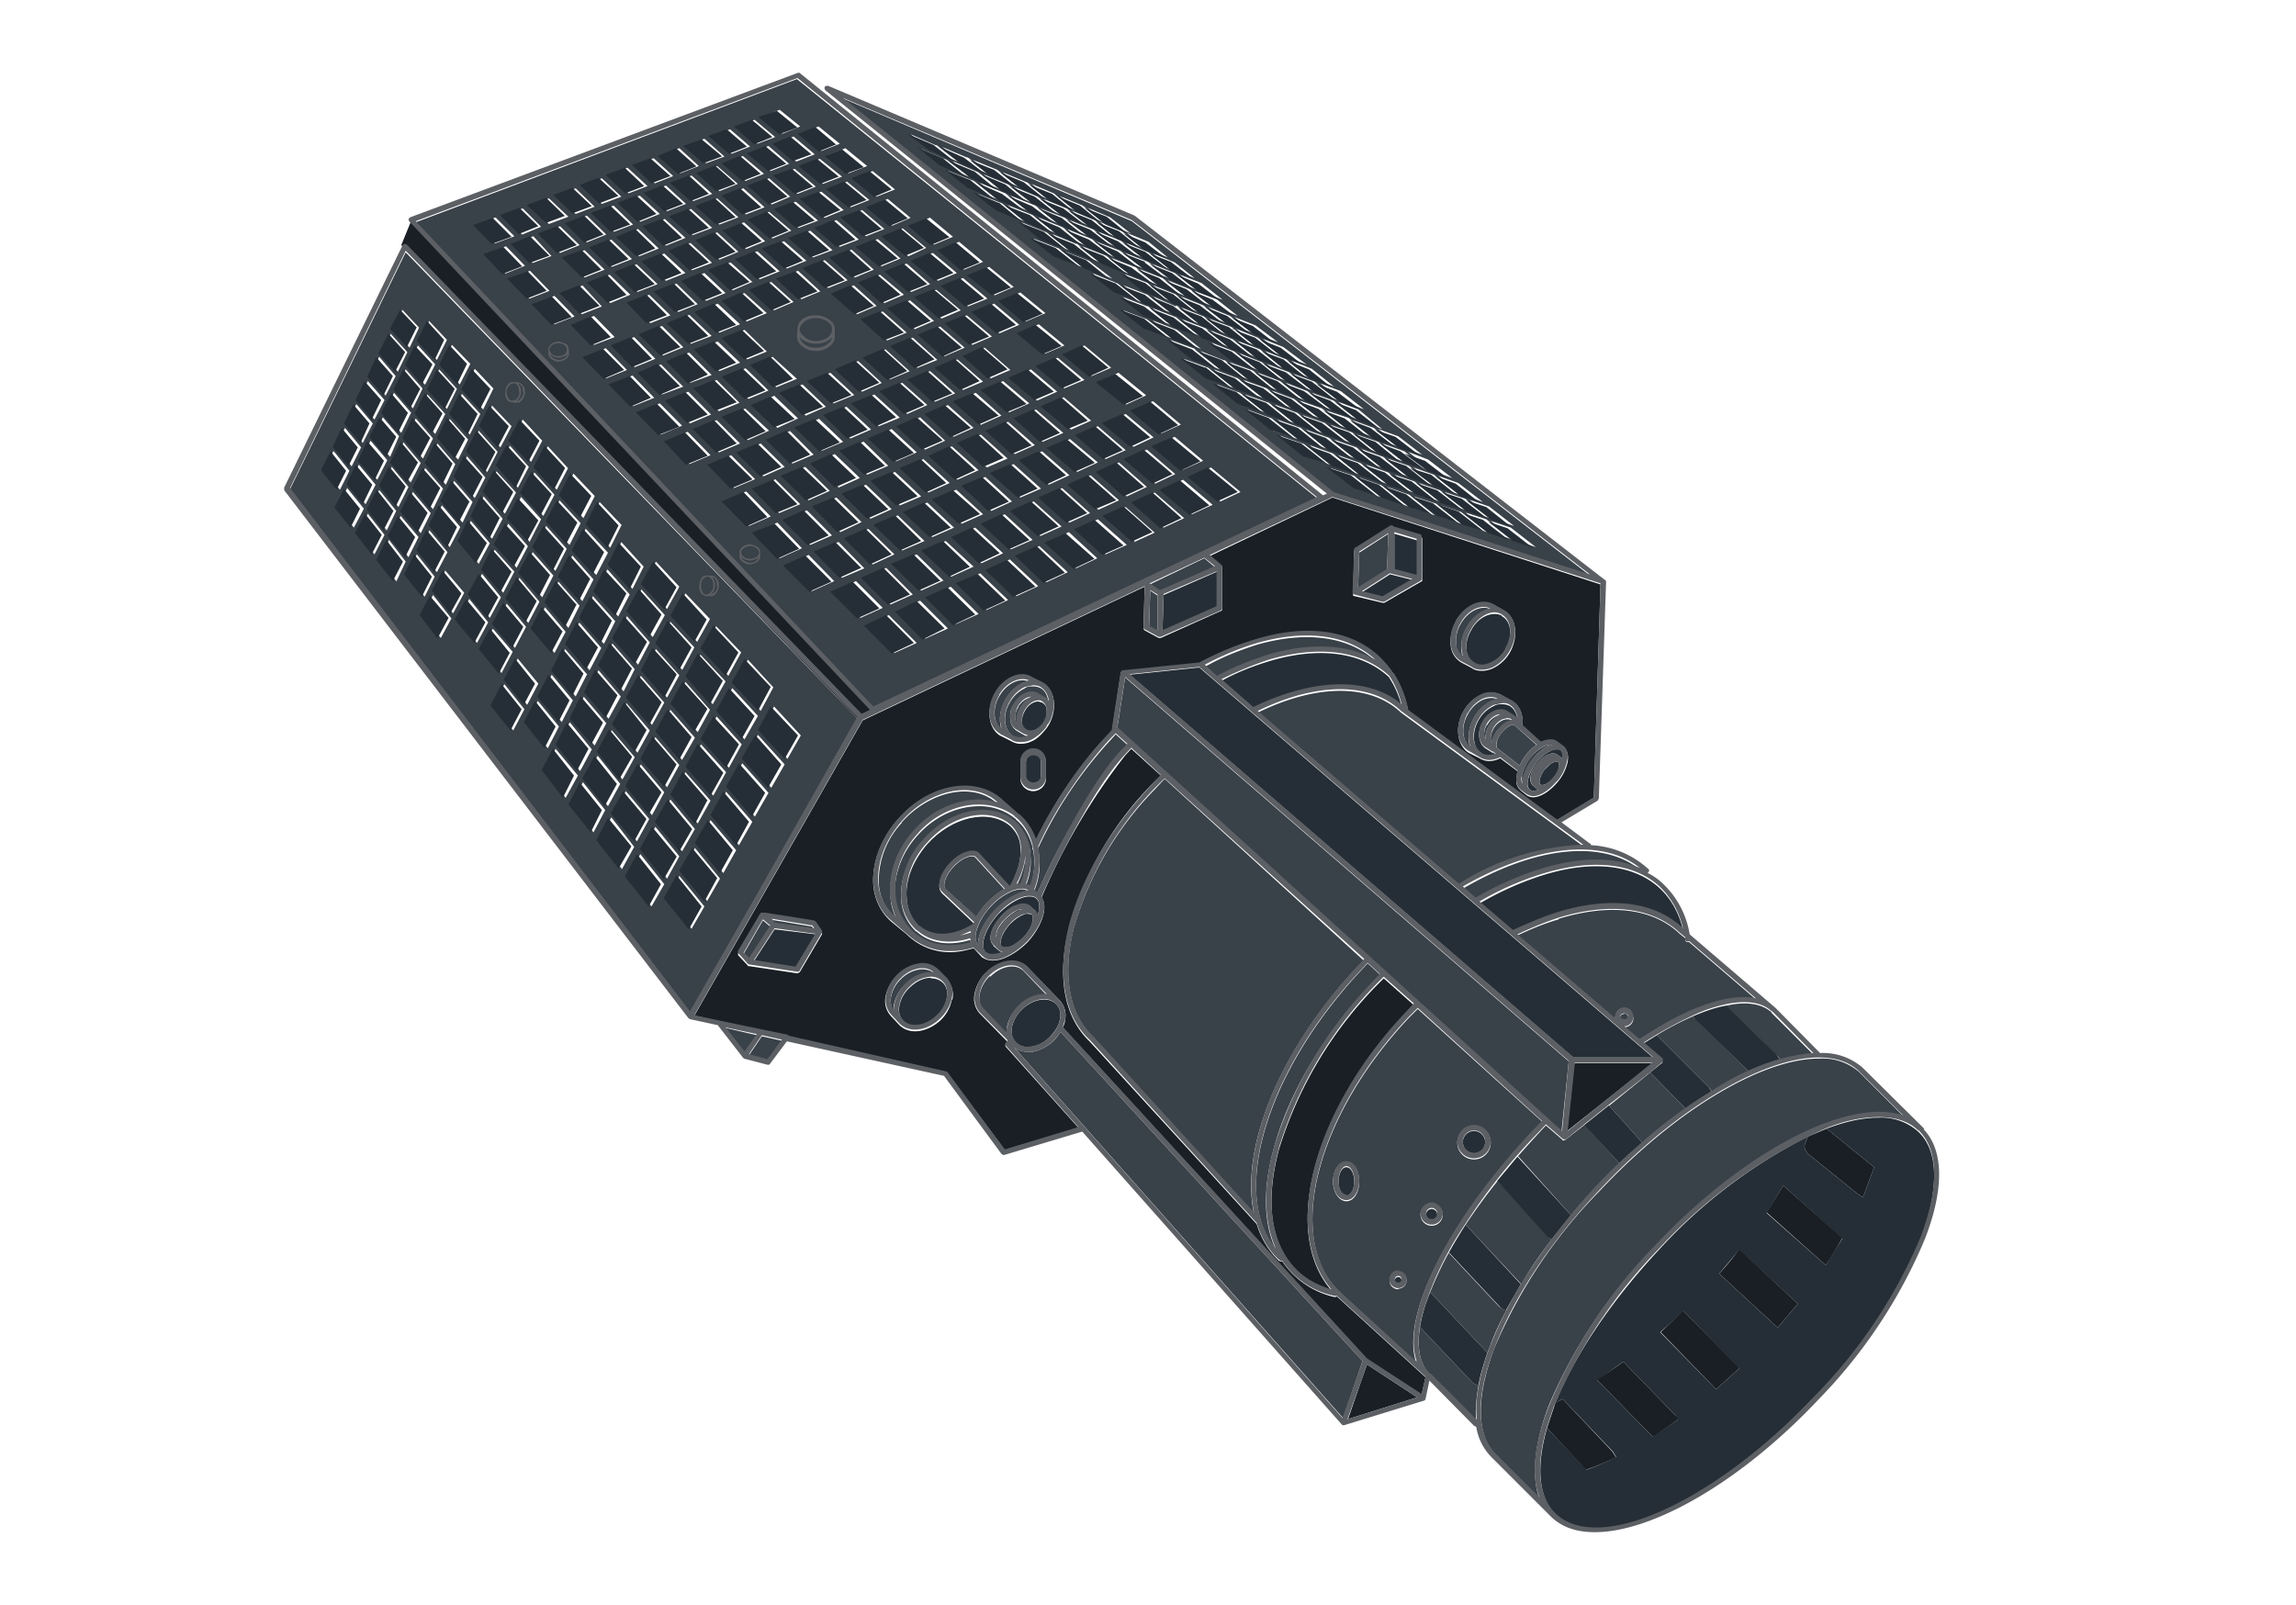 <?xml version="1.0" encoding="UTF-8"?>
<svg xmlns="http://www.w3.org/2000/svg" width="412" height="288" fill="none">
  <g clip-path="url(#a)">
    <path fill="#191F24" d="m72 44 1.8-4.4 83 87.3-2.6 2.4L72 44Z"></path>
    <path fill="#252E36" d="m135.3 172.5 7.5 1.1 3.6-5.9-7.4-.9-3.7 5.7Z"></path>
    <path fill="#394149" d="M182.7 127c-.4.6-.6 1.4-.5 2 0 .4.1.6.3.9-.1-.9 0-1.9.6-2.8.5-.9 1.2-1.5 2-1.9a2 2 0 0 0-.8.2c-.6.3-1.2.8-1.6 1.5Z"></path>
    <path fill="#252E36" d="M167 175.5c-1.2 0-2.6.6-3.8 1.8a6 6 0 0 0-1.8 3.2c-.2 1.1 0 2 .7 2.8 1.3 1.4 4 1 6-1 1-.9 1.6-2 1.8-3.2.2-1 0-2-.7-2.7a3 3 0 0 0-2.1-.8Z"></path>
    <path fill="#394149" d="M165 174a6 6 0 0 0-3.3 1.7 6 6 0 0 0-1.8 3.2c-.2 1 0 2 .5 2.6v-1.1a7 7 0 0 1 2.1-3.8 6.6 6.6 0 0 1 5-2c-.6-.5-1.5-.7-2.5-.6ZM146 166.8l-.3-.5-7.2-1.2.6.7 7 1ZM138.2 166.3l-1.3-1.1-3.4 5.9 1 1 3.7-5.8Z"></path>
    <path fill="#252E36" d="M279.5 164c9.4-2.9 17.4-1.9 22.5 2.9-.7-3-2.1-5.5-4.1-7.4-4.8-4.5-12.8-5.3-22.3-2a56 56 0 0 0-10 4.6l6 5.1c2.6-1.3 5.3-2.4 7.9-3.2ZM228 118.6c-3 .9-5.9 2-8.8 3.6l5.7 5c10.5-5.1 20.5-5.7 26.6-.5a17 17 0 0 0-2.3-5.2c-4.8-4.4-12.3-5.5-21.2-2.9Z"></path>
    <path fill="#394149" d="m182.3 147-.3-.2a10 10 0 0 0-6.3-2.1c-3.9 0-8 1.8-11.1 5.3-2.8 3.1-4.2 7-4 10.7a10 10 0 0 0 3.4 7c2.7 2.3 6.5 2.8 10.3 1.7a3 3 0 0 1-.2-.7c-1.3.4-2.6.6-3.8.6-2.1 0-4.1-.6-5.7-2l-.1-.1h-.1a8.5 8.5 0 0 1-2.7-5.9c-.2-3.5 1.2-7.3 4-10.4 4.7-5.3 11.8-6.8 16-3.5h.2l.2.2a8.5 8.5 0 0 1 2.8 6c.2 1.8-.1 3.6-.8 5.3.3 0 .5.2.8.3a13.3 13.3 0 0 0 .5-6.6.5.5 0 0 1-.1-.5c-.5-2-1.5-3.8-3-5Z"></path>
    <path fill="#252E36" d="m208.6 113.3 9.8-4.3v-6.4l-9.6 4.2-.2 6.5Z"></path>
    <path fill="#394149" d="M246.8 118.6c-4.9-4.4-12.4-5.4-21.2-2.9-3.1 1-6.3 2.2-9.4 4l2.2 1.9c3.1-1.7 6.3-3 9.4-3.9 7.4-2.2 14-1.8 19 .9ZM186.3 152.2l.2 1.7c.2 2-.1 4-.9 6l.5.5a112.3 112.3 0 0 1 16.2-26.7l-2.1-1.9-.8.9a74.9 74.9 0 0 0-13.1 19.5ZM279.7 165c-2.4.7-4.9 1.7-7.4 2.9l17.5 15v-.2a1.7 1.7 0 0 1 3.3 0c0 1-.7 1.6-1.6 1.7l2.7 2.2a69 69 0 0 1 6.5-3.8c6-3 10.9-4.2 14.4-3.4l-12-10.3h-.2a.5.5 0 0 1-.5-.3v-.4l-1-.8c-4.8-4.6-12.5-5.5-21.7-2.7ZM207.3 141.6a58.7 58.7 0 0 0-14.7 25.3c-2 8.3-.7 15.2 3.6 19.3l28.8 31.6c-2.5-11.8 4.6-29.4 18.7-44.4l1-1-35.7-32.6a71 71 0 0 0-1.7 1.8ZM275.3 156.6c7.5-2.6 14-2.7 19-.5-7-5.6-19.2-4-31.8 3.4l2.3 2c3.5-2.1 7-3.8 10.5-5ZM184 123.5a6 6 0 0 0-2.8 2.6c-1.4 2.3-1 5 .6 6 .8.5 1.7.5 2.7 0-.3 0-.5 0-.8-.2l-1.2-.7a2.6 2.6 0 0 1-1.2-2c-.1-1 0-1.9.6-2.7.5-.9 1.2-1.6 2-2 .8-.3 1.7-.3 2.4.1l1.2.7.6.6c-.1-1-.6-2-1.4-2.4-.4-.2-.8-.3-1.3-.3s-1 0-1.5.3Z"></path>
    <path fill="#191F24" d="M229.5 206.3c-2.6 9.7-1.4 17.5 3.4 22 1.6 1.6 3.6 2.7 6 3.3-9-10.3-3.3-32 13.2-49.5l1.6-1.7-5.4-4.8-1.2 1.2a72.7 72.7 0 0 0-17.6 29.5Z"></path>
    <path fill="#394149" d="m284.1 151.9-32.7-24c-5.7-5.4-15.5-5-25.7 0l36.1 31c8-4.7 15.8-7.2 22.3-7ZM208.2 106l9.8-4.2-1.9-1.6-9.8 4.7 1.8 1.2ZM268.7 212a109 109 0 0 0-5.7 7.8l10 10.7c1.5-2.7 3.4-5.4 5.4-8-.2-.2-.5-.3-.6-.6l-9.1-10ZM260 224.8c-1.4 2.5-2.5 5-3.4 7.2l.4.3 9.9 10.5.4-1c.8-2.2 1.8-4.4 3-6.6-.5-.1-1-.4-1.4-.8l-9-9.6ZM180.4 125.6a7 7 0 0 1 3.1-3 5 5 0 0 1 1-.3c-1.6-.7-3.9.4-5.2 2.7-1.3 2.2-1 4.8.4 5.9-.5-1.6-.3-3.5.7-5.3ZM184 154c-.2 1.6-.7 3.3-1.6 5l.7-.2c.7-1.6 1-3.2.9-4.8ZM161.8 147.7a15.3 15.3 0 0 0-4.1 10.9 8.5 8.5 0 0 0 2.9 6l.2.2c-.6-1.2-1-2.6-1-4-.3-4 1.2-8.1 4-11.4 4.3-4.7 10.3-6.6 15.2-5.2l-.2-.1c-4.3-3.8-12-2.1-17 3.5Z"></path>
    <path fill="#252E36" d="M170.5 155.1c1.8-2 4.1-2.7 5.2-1.7l5.4 6c1.4-2.5 2.2-5 2-7.2 0-1.6-.8-3-1.9-4-3.8-3.1-10.4-1.6-14.8 3.3-2.6 3-4 6.5-3.7 9.8.1 2 1 3.9 2.3 5.2 2.5 2 6 1.8 9.6-.4l.1-.4-5.6-5.3c-1.1-1-.5-3.3 1.3-5.3Z"></path>
    <path fill="#394149" d="M174.2 167.7v-.3l-1.8.8 1.8-.5ZM254.8 238.2c-.6 3.8 0 6.7 1.8 8.5l8.3 8.3c-.2-1.9 0-4 .4-6.3-.5-.2-1-.4-1.3-.8l-9.2-9.7ZM226.3 219.3a15 15 0 0 0 2.6 4.9c-2.2-4.7-2.3-11-.3-18.2 2.7-9.9 9-20.5 17.8-29.8l1.2-1.3-2.2-2-1 1.1c-14.7 15.6-21.6 34-18.1 45.3Z"></path>
    <path fill="#394149" d="M326.4 190h-.2c-10 .1-25.4 9.1-39.1 23.7a90.8 90.8 0 0 0-19 28.4c-3.3 8.9-3.2 15.7.5 19.2l7.6 7.6c-1.4-4-.9-9.7 1.7-16.6a92 92 0 0 1 19.1-28.6c16.2-17.2 35-26.6 44.6-23.3l-8-8a10 10 0 0 0-7.1-2.4ZM252.8 182.7c-16.8 17.8-22.3 40-12.3 49.3l13.6 12.5c-2.7-8.3 5.7-25.3 21.1-41.6l1.5-1.6-22.3-20.2-1.6 1.6Zm-11.2 32.9c-1.3 0-2.4-1.6-2.4-3.5 0-2 1-3.6 2.4-3.6 1.3 0 2.3 1.6 2.3 3.6s-1 3.5-2.3 3.5Zm9.3 15.8a1.5 1.5 0 1 1 0-3.1 1.5 1.5 0 0 1 0 3Zm13.6-29.3a3 3 0 0 1 3 3 3 3 0 0 1-6 0 3 3 0 0 1 3-3Zm-7.6 14c1 0 2 .8 2 1.9a2 2 0 0 1-4 0c0-1.1.9-2 2-2Z"></path>
    <path fill="#252E36" d="M185.4 135.4c-.7 0-1.3.6-1.3 1.4v2.8a1.4 1.4 0 0 0 2.7 0v-2.8c0-.8-.6-1.4-1.4-1.4Z"></path>
    <path fill="#394149" d="M207.7 113.3v-6.4l-1.3-.9-.2 6.5 1.5.8Z"></path>
    <path fill="#252E36" d="m249.4 103.1-5 3.2 3.7 1 5.4-3.2-4-1Z"></path>
    <path fill="#394149" d="m249 95.9-5.1 3.3-.2 6.4 5.2-3.3.2-6.4Z"></path>
    <path fill="#252E36" d="M254.3 103.3V97l-4.1-1.2v6.6l1.5.4 2.6.7Z"></path>
    <path fill="#394149" d="M317.9 181.7c-1.8-1.6-4.6-2-8.2-1.2l9 8.8c.4.3.6.6.8 1 2-.6 4-1 5.8-1.1l-7.4-7.4Z"></path>
    <path fill="#252E36" d="M344.2 203.1a10 10 0 0 0-7.1-2.5c-2.8 0-6 .7-9.4 2l.6.4 8 6.5-2 5.4-.8-.5-8.7-7c-.6-.5-1-1.1-1-1.8l.6-1.6a92.6 92.6 0 0 0-26.7 20.3c-8.4 9-15 18.7-18.6 27.5.3 0 .3-.2 1.3-.7l9 9.4.6 1a47 47 0 0 1-5.3 2.3l-7.1-7.5c-2 7.1-1.5 12.6 1.6 15.6 7.8 7.2 28.6-2.3 46.5-21.3a90.9 90.9 0 0 0 19-28.3c3.3-9 3.2-15.7-.5-19.2Zm-47.6 54.8-10-10.2c1.6-1 3.1-2.2 4.7-3.3l9.3 9.6.5.8-4.5 3Zm11.4-8.6-.2-.1-9.9-10.1a119 119 0 0 0 4.2-3.8l9.7 10 .3.3-4.1 3.7Zm11-11-10.5-9.7 3.6-4.3 10.5 9.7-3.6 4.3Zm8.6-11.2-.2-.2-10.4-9.2 3-4.9 10.6 9.5-3 4.8Z"></path>
    <path fill="#394149" d="M281 204.6h-.2l-.2.1h-.2v-.1l-3-2.6a257.5 257.5 0 0 0-5 5.5l9.5 10.6a118.2 118.2 0 0 1 8.7-9.3l-6.3-6.9-3.4 2.7ZM303.8 182.4a52.5 52.5 0 0 0-6.5 3.4l9.3 9.3.6.8 6.7-3.5-9.6-9.4-.5-.6ZM288.7 198.4l6 6.7c2.6-2.3 5.2-4.3 7.8-6.1l-6.4-6.5-7.4 6Z"></path>
    <path fill="#191F24" d="m239.9 232.7-.3.1h-.1a15.4 15.4 0 0 1-9.4-6.4h-.3l-.3-.1c-1.9-1.8-3.2-4-4-6.6l-30-32.8c-4.5-4.3-5.9-11.5-3.7-20.3a59.6 59.6 0 0 1 16.5-27.4l-5.3-4.8-1.1 1.2a112.3 112.3 0 0 0-15 25.5c1.2 1.6.2 5-2.5 8-2 2-4.4 3.3-6.2 3.3-.8 0-1.4-.2-2-.6l-1.3-1.4-.2-.2c-1.4.4-2.8.7-4.1.7a11 11 0 0 1-7.9-3.2l-2.8-2.3c-1.9-1.7-3-4-3.2-6.7-.2-4 1.4-8.2 4.5-11.7 5.3-6 13.5-7.7 18.3-3.7l3.1 2.8.3.2c1.4 1.2 2.4 2.7 3 4.5 3-6.4 7.8-13.5 12.8-18.8l.9-.8v-.3l1.5-10v-.2l.1-.1.1-.1h.2l13.7-1.4c3.4-1.9 6.8-3.3 10.2-4.3 9.2-2.7 17.1-1.5 22.2 3.3a16 16 0 0 1 2.4 2.8c.2.1.2.2.2.3 1.2 1.9 2 4 2.5 6.4l26.7 19.6 6.6-4 1.2-38.3-48.1-15.6-22 10.5 2 1.7a2.4 2.4 0 0 0 .2.2V109.3c0 .2 0 .3-.3.4l-10.7 4.8h-.4l-2.4-1.3a.5.5 0 0 1-.3-.5l.2-7.4-50.6 24-30.2 53 4.6 1 12 2.6c.2 0 .3 0 .4.2l28.2 6.3s.2 0 .2.2l10.3 13.8 13.2-4-13-14.5a.5.5 0 0 1 0-.6l.2-.4-4.9-5a4 4 0 0 1-.9-3.6 7 7 0 0 1 2.1-3.8c2.4-2.2 5.7-2.6 7.4-.9l5.8 6a4 4 0 0 1 .9 3.6c0 .4-.2.8-.4 1.2l54.6 59.6 9.8 6.3.7-3.1-15.9-14.5Zm33.3-102.3 3.4 3c1.1-.6 2.2-.7 2.9-.1l1 .8c.8.5 1 1.5.8 2.7a8.5 8.5 0 0 1-2 3.8c-1.4 1.6-3 2.5-4.2 2.5a2 2 0 0 1-1.2-.4l-1-.8c-.7-.6-1-1.5-.7-2.7 0-.3 0-.5.2-.7l-3.2-2.4c-.6.3-1.3.5-2 .5-.6 0-1.2-.2-1.7-.5l-2-1c-2-1.3-2.5-4.6-.9-7.4a7 7 0 0 1 3.2-3 4 4 0 0 1 3.7.1l1.9 1.1c1.4.8 2 2.6 1.8 4.5Zm-12-18.9c1.7-2.8 4.7-4 6.9-2.9l1.9 1.1c2.1 1.2 2.5 4.5 1 7.3a7 7 0 0 1-3.2 3c-.7.3-1.3.4-1.9.4-.6 0-1.3-.1-1.8-.5l-1.9-1a4 4 0 0 1-1.9-3.2c-.1-1.3.2-2.8 1-4.2ZM243 99c0-.2 0-.3.2-.4l6.3-4h.4l.2.2 4.8 1.4c.1 0 .3.3.3.5v7.6l-.2.1-6.6 3.8h-.3l-5-1.2h-.1l-.2-.1V106.5l.2-7.6Zm-55.3 40.7a2.3 2.3 0 0 1-4.6 0v-2.8a2.3 2.3 0 0 1 4.6 0v2.8Zm-9.2-15c1.6-2.9 4.7-4.2 6.8-3l2 1.1c1.9 1.1 2.4 4 1.2 6.7a6.3 6.3 0 0 1-.7 1.2c-.8 1-1.7 2-2.8 2.4-.6.3-1.3.4-1.9.4-.6 0-1.2-.2-1.7-.5l-2-1c-2-1.3-2.5-4.6-.9-7.4Zm-31 43-4 6.8-.4.2-8.7-1.3h-.2v-.1l-1.7-1.8a.5.5 0 0 1 0-.5l3.8-6.7a.5.5 0 0 1 .7-.1l.3-.1 8.7 1.4c.2 0 .3 0 .3.2l1.2 1.5v.5Zm23.3 11.7a7 7 0 0 1-2 3.7c-1.4 1.3-3.1 2-4.6 2-1.1 0-2.1-.4-2.8-1.1l-1.5-1.6a4 4 0 0 1-1-3.5 7 7 0 0 1 2.1-3.8 7 7 0 0 1 3.9-2 4 4 0 0 1 3.5 1.2l1.5 1.5a4 4 0 0 1 1 3.6Z"></path>
    <path fill="#394149" d="M263.2 112.6c1-1.8 2.6-3 4.2-3.3-1.7-.7-4 .4-5.3 2.7a6 6 0 0 0-.8 3.6c0 1 .5 1.8 1.2 2.3-.6-1.5-.3-3.5.7-5.3Z"></path>
    <path fill="#252E36" d="M187.8 127.4c0-.6-.3-1-.8-1.3l-.7-.2c-.8 0-1.8.6-2.4 1.7-.8 1.4-.7 3 .3 3.5.8.5 2 0 2.8-1l.3-.5.3-.6c.2-.5.3-1 .2-1.6Z"></path>
    <path fill="#394149" d="M271.2 129.3c-.2-.2-.5-.2-.8-.2a2 2 0 0 0-.8.2c-.6.3-1.2.8-1.6 1.5-.5.9-.6 1.8-.4 2.6.2-.7.5-1.5 1-2.2.9-1 1.9-1.7 2.7-1.8l-.1-.1ZM266.8 130.1c-.6 1-.6 2.2-.2 3-.1-1 0-1.9.6-2.8.5-.8 1.2-1.5 2-1.9-.8 0-1.8.7-2.3 1.7Z"></path>
    <path fill="#252E36" d="M268 135.1h-.2l-1.1-.7c-1.4-.8-1.7-3-.7-4.7 1-1.9 3-2.7 4.5-1.9l1.1.7.7.5c-.2-1-.6-1.8-1.4-2.3-.4-.2-.9-.3-1.3-.3-.5 0-1 0-1.5.3a6 6 0 0 0-2.8 2.6c-1.3 2.3-1 5 .6 6a3 3 0 0 0 2.5.1l-.3-.2Z"></path>
    <path fill="#394149" d="m130.2 184.5 3.4 4.4 2.2-3.1-5.6-1.3ZM134.4 189.4l3.3.9 2.6-3.5-3.6-.8-2.3 3.4ZM177.6 175.2a6 6 0 0 0-1.8 3.3c-.2 1 0 2 .7 2.7l4.1 4.3.1-1.2a7 7 0 0 1 2.1-3.7 6.5 6.5 0 0 1 5-2l-4.1-4.3c-1.4-1.4-4-1-6 1Z"></path>
    <path fill="#252E36" d="M269.5 110.5c-.4-.2-.8-.3-1.3-.3-1.5 0-3.2 1-4.2 2.9-1.4 2.4-1.1 5 .6 6 .8.5 1.8.5 2.8 0a6 6 0 0 0 2.7-2.5c1.4-2.4 1.1-5.1-.6-6Z"></path>
    <path fill="#394149" d="M266.1 125.6a6 6 0 0 0-2.7 2.6c-1.3 2.2-1 4.8.4 5.9-.5-1.6-.3-3.5.7-5.3a7 7 0 0 1 3.2-3 5 5 0 0 1 1-.3c-.7-.3-1.6-.3-2.6.1ZM151.3 17.8l88 70.7 46 14.8-82.2-63.6-51.8-22ZM199.2 39l3.7 2.9-4-1.7-3.7-2.9 4 1.7Zm-3.3 3.5-4-3 4.3 1.7 3.9 3-4.2-1.7ZM201 45l4 3.1-4.2-1.7-4-3L201 45Zm-6-2.8-4.3-1.8-4-3 4.4 1.7 3.8 3Zm-5.3-2.2-4.4-1.8-4-3.1 4.5 1.8 3.9 3.1Zm1 .8 4 3.2-4.4-1.8-4-3.2 4.4 1.8Zm1 .4 4.2 1.7 4 3.2-4.3-1.7-4-3.2Zm12 6.7 4 3.2-4.3-1.7-4-3.1 4.2 1.6Zm34 28 4.5 3.5-4-1.4-4.5-3.5 4 1.4Zm-5.1-2.3-4.4-3.5 4 1.5 4.5 3.4-4.1-1.4Zm6 2.6 4 1.4 4.4 3.5-3.9-1.4-4.4-3.5Zm-1-.9-4.4-3.4 4 1.4 4.3 3.5-4-1.5Zm-7.6-5-4.3-3.4 4 1.5 4.4 3.4-4-1.5Zm-3.3-3.5-4.3-3.4 4 1.6 4.3 3.3-4-1.5Zm-5.4-4.2-4.1-3.3 4 1.6 4.2 3.2-4-1.5Zm-5.2-4.1-4.1-3.3 4 1.6 4.2 3.2-4-1.5h-.1Zm-5.2-4.1-4-3.2 4 1.6L215 56l-4-1.6Zm-5-3.6L210 54l-4.2-1.6-4-3.2 4.2 1.6Zm5.2 4 4.1 3.3-4.2-1.6-4.1-3.3L211 55Zm0 2.2 4.3 3.3-4.3-1.6-4.3-3.4 4.4 1.7Zm1 .3 4.2 1.6 4.1 3.3-4.1-1.5-4.2-3.4Zm9.4 5.8 4.3 3.3-4.2-1.5-4.2-3.4 4.1 1.6Zm3.3 3.4 4.3 3.5-4.1-1.6-4.4-3.4 4.2 1.5Zm2.5 3.2 4.4 3.5-4.2-1.5-4.4-3.5 4.2 1.5Zm5.5 4.4 4.5 3.6-4.1-1.5-4.5-3.6 4.1 1.5Zm5.7 4.5 4.5 3.6-4-1.4-4.7-3.7 4.2 1.5Zm.9.3 4 1.4 4.5 3.6-4-1.4-4.5-3.6Zm4.9 1.7 3.9 1.4 4.5 3.5-4-1.3-4.4-3.6Zm4.7 1.7 3.8 1.3 4.5 3.5-3.8-1.3-4.5-3.5Zm-1.1-.9-4.4-3.4 3.8 1.3 4.4 3.5-3.8-1.4Zm-5.5-4.3-4.4-3.4L242 75l4.3 3.4-3.8-1.4Zm-7.5-5-4.2-3.4 3.9 1.5 4.3 3.3-4-1.4Zm-3.4-3.5-4.2-3.3 4 1.5 4.2 3.3-4-1.5Zm-5.2-4.1-4.2-3.3 4 1.5 4 3.3-3.8-1.5Zm-5.2-4.1-4.1-3.2 4 1.5 4 3.2-4-1.5Zm-5.2-4-4-3.2 4 1.6 4 3.1-4-1.5Zm-7.4-5-4-3.1 4.1 1.6 4 3.2-4-1.7Zm-2.6-3-4-3L206 47l4 3-4.1-1.5Zm-5-3.8-3.8-3 4 1.6 4 3-4.1-1.6Zm-4.8-3.8-3.8-3 4.1 1.7 3.8 3-4-1.7Zm-.9-.4-4.2-1.7-3.8-3 4.2 1.7 3.8 3Zm-5.1-2-4.3-1.9-3.9-3 4.3 1.8 3.9 3Zm-5.3-2.2-4.5-1.9-3.8-3 4.4 1.8 3.9 3Zm-5.4-2.3-4.6-1.8-3.9-3.2 4.6 2 3.9 3Zm1 .8 4 3.1-4.6-1.8-4-3.2 4.6 1.9Zm5 4 4 3.1-4.6-1.8-4-3.2 4.5 1.8Zm7.8 5 4 3.3-4.4-1.8-4-3.2 4.4 1.8Zm1 .5 4.3 1.7 4 3.2-4.3-1.7-4-3.2Zm11.7 8.7 4.2 3.2-4.3-1.6-4.2-3.3 4.3 1.7Zm0 2 4.2 3.4-4.4-1.6-4.2-3.4 4.4 1.7Zm5.3 4.3 4.3 3.4-4.3-1.6-4.4-3.5 4.4 1.7Zm8.5 5.4 4.4 3.5-4.3-1.6-4.4-3.5 4.3 1.7Zm2.4 3.3 4.5 3.5-4.3-1.6-4.5-3.5 4.3 1.6Zm5.6 4.4 4.5 3.6-4.2-1.5-4.6-3.6 4.3 1.5Zm5.7 4.5 4.6 3.7-4.2-1.5-4.6-3.7 4.2 1.5Zm5.8 4.6 4.6 3.7-4.1-1.4-4.7-3.8 4.2 1.5Zm.9.3 4 1.4 4.7 3.7-4-1.4-4.7-3.7Zm5 1.7 4 1.4 4.6 3.6-4-1.3-4.6-3.7Zm4.8 1.7 3.9 1.3 4.6 3.6-3.9-1.3L250 85Zm4.7 1.6 3.8 1.3 4.5 3.5-3.7-1.2-4.6-3.6Zm4.6 1.6 3.7 1.2 4.5 3.5-3.7-1.2-4.5-3.5Zm-1.1-1-4.5-3.4 3.7 1.3 4.4 3.5-3.6-1.3Zm-5.6-4.3-4.4-3.4L252 81l4.3 3.4-3.7-1.4Zm-5.5-4.2-4.3-3.4 3.8 1.4 4.3 3.3-3.8-1.3Zm-7.3-5-4.3-3.3 3.9 1.4 4.2 3.3-3.8-1.4Zm-3.4-3.4-4.2-3.3 3.8 1.4 4.2 3.3-3.8-1.4Zm-5.3-4.1-4-3.3 3.8 1.5 4 3.2-3.8-1.4Zm-5.1-4-4.1-3.3 3.9 1.6 4 3.1-3.8-1.5Zm-5.1-4-4-3.2 3.9 1.6 4 3-4-1.5Zm-7.3-4.9-4-3.1 4 1.6 4 3-4-1.5Zm-2.7-3-4-3 4 1.6 4 3-4-1.6Zm-4.9-3.8-3.8-3 4 1.7 3.8 3-4-1.7Zm-4.8-3.8-3.8-3 4 1.7 3.8 3-4-1.7Zm-6.8-5.9 3.7 3-4-1.7-3.8-3 4.1 1.7Zm-5-2 3.8 2.9-4.2-1.8-3.8-3 4.2 1.8Zm-5-2.2 3.7 3-4.3-1.8-3.8-3 4.3 1.8Zm-5.3-2.2 3.8 3-4.4-1.8-3.8-3 4.4 1.8Zm-5.4-2.3 3.8 3-4.5-1.8-3.8-3 4.5 1.9ZM168 26l3.9 3-4.7-1.9-3.8-3 4.6 2Zm-2.8.7 4.7 2 4 3-4.8-1.9-3.9-3.1Zm5 4 4.6 1.8 4 3.2-4.7-2-4-3Zm5 4 4.6 1.8 4 3.2-4.6-1.9-4-3.2Zm12.6 7 4 3.2-4.5-1.8-4-3.2 4.5 1.8Zm1.7 4.4-4.1-3.3 4.6 1.8 4.1 3.3-4.6-1.8Zm1.5-1 4.4 1.7 4.2 3.2-4.5-1.7-4.1-3.3Zm5.2 4 4.4 1.8 4.2 3.3-4.4-1.7-4.2-3.3Zm5.1 6.5 4.5 1.7 4.4 3.4-4.5-1.7-4.4-3.5Zm13.2 7.2 4.4 3.5-4.4-1.6L210 61l4.4 1.6Zm-2.1 1.6 4.4 1.6 4.5 3.6-4.4-1.6-4.5-3.6Zm5.7 4.5 4.4 1.6L227 74l-4.4-1.5-4.5-3.7Zm5.7 4.6 4.4 1.6 4.6 3.7-4.3-1.5-4.7-3.8Zm10.6 8.5-4.7-3.8 4.3 1.5 4.7 3.7-4.3-1.4Zm9.1 5.8-4.8-3.8 4.3 1.4 4.7 3.8-4.2-1.4Zm5.1 1.7-4.7-3.8 4 1.4 4.8 3.8-4-1.4Zm5 1.7-4.7-3.8 4 1.4 4.6 3.7-4-1.3Zm4.8 1.5-4.7-3.6 4 1.3 4.5 3.6-3.8-1.3Zm4.7 1.6-4.6-3.6 3.7 1.2 4.6 3.6-3.7-1.2Zm4.5 1.5L263 92l3.7 1.2 4.6 3.6-3.7-1.2ZM272 97l-4.5-3.5 3.6 1.2 4.5 3.5-3.5-1.2Zm-.3-2.6-3.6-1.2-4.4-3.5 3.5 1.2 4.5 3.5Zm-5.6-4.3-3.6-1.3-4.4-3.4 3.6 1.3 4.4 3.4Zm-5.5-4.3-3.6-1.3-4.3-3.4 3.6 1.4 4.3 3.3Zm-5.4-4.2-3.6-1.3-4.3-3.3 3.6 1.3 4.3 3.3Zm-10.9-6.2-4.2-3.3 3.7 1.4L248 77l-3.7-1.4Zm.3-2L241 72l-4.1-3.2 3.7 1.4 4.1 3.2Zm-5.2-4-3.7-1.5-4-3.2 3.7 1.5 4 3.2Zm-5-4-3.8-1.5-4-3.1 3.7 1.5 4 3Zm-5.1-4-3.8-1.4-4-3.1 3.8 1.5 4 3Zm-11-6.2-4-3 4 1.5 3.8 3-3.8-1.5Zm1.1-1.4-3.8-1.5-3.9-3 3.9 1.5 3.8 3Zm-4.8-3.8-3.9-1.5-3.8-3 3.9 1.6 3.8 3Zm-4.8-3.7-3.9-1.6-3.7-2.9 3.9 1.6 3.7 3ZM72.8 45.3 52 87.9l71.8 93.9 11.4-20 18.7-32.8-81.1-83.7Zm66 78-2.3 4.3-4.6-5 2.3-4.2 4.6 5ZM70.6 83l1.8-3.6 3.1 3.7-1.8 3.5-3-3.6Zm2.7 4.4L71.5 91l-3-3.7 1.8-3.5 3 3.6Zm4.4-8.7-1.8 3.6-3.1-3.6 1.8-3.6 3.1 3.6Zm-2.8-4.4 1.8-3.5 3.2 3.5-1.8 3.6-3.2-3.6Zm1.4 9.7 3.2 3.7-1.8 3.7-3.2-3.8 1.8-3.6Zm.4-.8 1.8-3.6 3.2 3.7L80 87 76.7 83Zm2.2-4.4 1.8-3.6 3.3 3.7-1.8 3.6-3.3-3.7Zm4.9 3.1 3.3 3.8-1.9 3.7-3.3-3.8 1.9-3.7Zm3 7.2 3.4 4-1.9 3.6-3.4-4 1.9-3.6Zm24.6 35.9-2.2 4-4-4.8 2.2-3.9 4 4.7Zm-3.6-5.6 2.1-3.9 4 4.6-2 4-4-4.7Zm4.6 6.8 4.2 4.9-2.2 4-4.1-5 2.1-3.9Zm.5-.9 2.1-4 4.2 4.8-2.2 4-4.1-4.8Zm2.6-4.8 2.2-4 4.2 4.7-2.2 4-4.2-4.7Zm-1-1.2-4.1-4.7 2.1-4 4.1 4.7-2.1 4Zm-6.2-3.8-3.9-4.5 2-4 4 4.5-2 4Zm-3.8-7.6-3.8-4.3 2-3.9 3.8 4.3-2 3.9Zm-4.8-5.4L96 98.2l2-3.8 3.7 4.1-2 3.9Zm-4.6-5.2L91.5 93l2-3.8 3.6 4-2 3.9Zm-.4.8-2 3.8-3.5-4.1 2-3.8 3.5 4Zm-6 .5 3.6 4-2 3.8-3.4-4.1 1.9-3.7Zm4.5 5.1 3.6 4.3-2 3.8-3.6-4.3 2-3.8Zm.4-.8 2-3.8 3.7 4.2-2 3.9-3.7-4.3Zm6.6 1.5 3.8 4.3-2 4-3.8-4.5 2-3.8Zm3.8 7.4 3.9 4.5-2.1 4-3.9-4.6 2-3.9Zm1.3 9.3-2 3.9-3.9-4.6 2-3.9 4 4.6Zm-.5 4 4 4.7-2.1 4-4-4.8 2.1-4Zm5 6 4.1 4.8-2.2 4-4-5 2.1-3.9Zm5.2 6.1 4.2 5-2.2 4.1-4.2-5.1 2.2-4Zm.4-.9 2.2-4 4.3 5-2.2 4-4.2-5Zm2.7-4.9 2.2-4 4.4 5-2.3 4-4.3-5Zm2.7-5 2.2-4 4.4 5-2.2 4-4.4-5Zm2.7-4.9 2.2-4 4.5 4.8-2.3 4.1-4.4-4.9Zm-1-1.2-4.4-4.7 2.2-4 4.3 4.6-2.2 4.1Zm-5.4-6-4.1-4.5 2.1-4 4.2 4.6-2.2 4Zm-6.2-3.7-4-4.4 2.1-4 4 4.5-2.1 4Zm-4-7.5-3.8-4.2 2-4 4 4.3-2.1 4Zm-4.7-5.3-3.8-4.1 2-3.9 3.8 4.1-2 3.9Zm-4.7-5.2-3.6-4 2-3.8 3.6 4-2 3.8Zm-4.5-5-3.5-3.9 2-3.7 3.4 3.8-2 3.8h.1Zm-.4.8-2 3.8-3.4-4 1.9-3.6 3.5 3.8Zm-5-3.5L84.1 81l1.8-3.7 3.4 3.8-1.9 3.7ZM84.3 78l-3.3-3.7 1.9-3.6 3.3 3.6-1.9 3.7Zm-4.1-4.6-3.2-3.5 1.8-3.6 3.2 3.5-1.8 3.6Zm-4-4.4-3-3.5L75 62l3.1 3.4-1.8 3.6Zm-.4.8-1.7 3.5-3-3.5 1.7-3.5 3 3.4ZM73.8 74 72 77.7 69 74l1.7-3.5 3 3.5Zm-2.2 4.3L70 82l-3-3.6 1.7-3.5 3 3.5Zm-2.1 4.3-1.8 3.5-3-3.5 1.8-3.5 3 3.5ZM67.4 87l-1.8 3.5-2.9-3.6 1.7-3.5 3 3.6Zm.7 1 3 3.7-1.7 3.5-3-3.8L68 88Zm3.8 4.6 3.2 3.8-1.8 3.6-3.1-3.8 1.7-3.6Zm.4-.8 1.8-3.5 3.2 3.8-1.8 3.6-3.2-3.9Zm4.7 3.3 3.3 4-1.9 3.6-3.2-4 1.9-3.6Zm.5-.8 1.8-3.6 3.3 3.9-1.9 3.6-3.2-3.9Zm2.2-4.4 1.8-3.6 3.3 3.8-1.8 3.7-3.3-3.9Zm4.8 3.6 3.4 4-2 3.7-3.3-4 1.9-3.7Zm2 9.5 3.4 4.2-2 3.7-3.4-4.2 2-3.7Zm4.3 5.2 3.6 4.3-2 3.8L89 112l2-3.8Zm2.1 10 3.7 4.5-2 3.8-3.7-4.5 2-3.8Zm2.9-5.4 2-3.8 3.7 4.4-2 3.8-3.8-4.4Zm3.2 8.3 3.8 4.6-2 3.9L97 125l2-3.9Zm3.3 8.6 3.9 4.8-2.1 3.9-3.9-4.8 2-3.9Zm5 6 4 5-2.2 4-4-5 2.1-4Zm5 6.3 4.2 5-2.2 4-4.1-5 2.1-4Zm5.3 6.4 4.3 5.3-2.2 4-4.3-5.3 2.2-4Zm.5-.9 2.2-4 4.4 5.3-2.3 4-4.3-5.3Zm2.7-4.9 2.2-4 4.5 5.1-2.3 4.1-4.4-5.2Zm2.7-5 2.3-4 4.5 5-2.3 4.2-4.5-5.2Zm2.8-5 2.3-4 4.5 5-2.3 4.2-4.5-5.2Zm2.8-5 2.3-4.1 4.6 5-2.4 4.2-4.5-5Zm3.9-10.5-2.3 4.2-4.5-4.9 2.3-4 4.5 4.7Zm-5.6-6-2.3 4.1-4.3-4.7 2.2-4 4.4 4.6Zm-5.5-5.8-2.2 4-4.1-4.5 2.1-4 4.2 4.5Zm-8.4.4-4-4.4 2-4 4 4.4-2 4Zm-2-11.4-2 4-3.9-4.3 2-3.9 4 4.2Zm-4.8-5.2-2 3.9-3.8-4.1 2-3.9 3.8 4Zm-4.8-5-2 3.8-3.6-4 2-3.8 3.6 3.9Zm-8.1-8.8 3.5 3.8-2 3.8-3.5-3.8 2-3.8Zm-4 5-3.3-3.8 1.8-3.7 3.5 3.7-2 3.8Zm-1.3-10.5-1.8 3.7-3.3-3.6 1.8-3.7 3.4 3.6Zm-4.1-4.5L82.5 69l-3.2-3.5 1.8-3.6 3.3 3.4ZM77 57.6l3.2 3.4-1.8 3.6-3.1-3.4 1.7-3.6Zm-4.8-2 3 3.2-1.7 3.6-3-3.3 1.7-3.5Zm-2.1 4.3 3 3.3-1.7 3.5-3-3.3 1.7-3.5Zm-2 4.2 2.9 3.4-1.8 3.5-2.9-3.4 1.7-3.5ZM66 68.4l3 3.4-1.8 3.5-2.9-3.4 1.7-3.5Zm-2 4.2 2.9 3.4-1.8 3.5-2.8-3.5 1.6-3.4Zm-2.1 4.2 2.9 3.5-1.7 3.4-2.9-3.5 1.7-3.4Zm-2 4.2 2.8 3.5-1.7 3.4-2.8-3.5 1.6-3.4Zm.7 10 1.7-3.4 3 3.7-1.8 3.4-2.9-3.6Zm3.7 4.7 1.7-3.5 3 3.8-1.8 3.5-3-3.8Zm6.8 8.6-3-3.8 1.7-3.6 3 3.9-1.7 3.6Zm3.7-4.8 3.2 4-1.8 3.6-3.2-4 1.8-3.6Zm4.3 15-3.3-4 1.9-3.7L81 111l-2 3.7Zm-1-8.5 1.8-3.6 3.4 4-2 3.7-3.2-4.1Zm4.1 5.2 2-3.7 3.4 4.2-2 3.7-3.4-4.2Zm6.2 1.6L92 117l-2 3.8-3.5-4.4 2-3.7Zm3.7 18.3-3.6-4.5 2-3.8 3.6 4.5-2 3.8Zm4.4-5.3 3.8 4.6-2 3.9-3.8-4.7 2-3.8Zm1.2 12.4 2-3.8 4 4.8-2.2 4-3.8-5Zm4.8 6.2 2.1-4 4 5-2.1 4-4-5Zm5 6.3 2.2-4 4.1 5.3-2.2 4-4-5.3Zm9.4 12-4.2-5.4 2.2-4 4.3 5.4-2.3 4Zm7.2 4-4.4-5.5 2.2-4 4.5 5.5-2.3 4Zm2.8-5-4.5-5.4 2.3-4.1 4.5 5.5-2.3 4Zm2.9-5-4.6-5.4 2.3-4.1 4.6 5.4-2.3 4.1Zm2.8-5-4.6-5.4 2.3-4.2 4.7 5.4-2.4 4.2Zm2.9-5.1-4.7-5.4 2.4-4.2 4.7 5.3-2.4 4.2Zm2.9-5.2-4.7-5.3 2.3-4.2 4.8 5.3-2.4 4.2Zm-1.9-10.4 2.4-4.2 4.8 5.2-2.4 4.2-4.8-5.2ZM74.6 39.9l82.1 87.1 79.6-37.6L143 14.2 74.6 39.9Zm60.8-18.4 3.7 3.1-3.2 1.2-3.7-3 3.2-1.3ZM97 41.9l3.5-1.3L104 44l-3.5 1.4-3.5-3.5Zm2.1 4-3.5 1.3-3.4-3.4 3.5-1.4L99 46Zm7.1-1.5 3.5-1.4 3.7 3.5-3.6 1.4-3.6-3.5Zm2.3 4-3.6 1.4-3.5-3.6 3.5-1.3 3.6 3.5Zm27.8 1.7-3.9-3.6 3.5-1.4 4 3.6-3.5 1.4Zm2.1.5 4 3.6-3.5 1.5-4-3.7 3.5-1.4Zm-3.4 0-3.5 1.5-3.9-3.6 3.5-1.4 4 3.6h-.1Zm-1.4 2 4 3.6-3.6 1.5-4-3.7 3.6-1.4Zm4 10.5-3.5 1.4-4-3.8 3.5-1.5 4 3.9Zm1.1 1L143 68l-3.7 1.5-4-4 3.5-1.5ZM144 69l4.2 4-3.6 1.6-4.3-4L144 69Zm7.9 4 4.4 4.1-3.7 1.6-4.4-4.1 3.7-1.6Zm9.5 2-3.7 1.5-4.4-4.1 3.6-1.6 4.5 4.1Zm-3-4.8 3.5-1.5 4.5 4-3.6 1.6-4.5-4Zm-3.5 9 4.5 4.4-3.8 1.6-4.5-4.3 3.8-1.6Zm1.4-.5L160 77l4.5 4.2-3.7 1.6-4.5-4.2Zm5-2.2 3.8-1.6 4.5 4.2-3.6 1.6-4.6-4.2Zm5.2-2.2 3.6-1.6 4.6 4.1-3.6 1.6-4.6-4.1Zm1.3-2.2-4.5-4 3.6-1.5 4.5 4-3.6 1.5Zm-3.1-6-4.4-4 3.5-1.5 4.4 4-3.5 1.4Zm-1.4.5-3.6 1.5-4.3-4 3.5-1.4 4.4 4Zm-5 2.1-3.6 1.6-4.3-4 3.6-1.5 4.3 4Zm-5 2.2-3.7 1.5-4.2-4 3.6-1.5 4.3 4Zm-9.5-17.2-4-3.7 3.4-1.4 4 3.7-3.4 1.4Zm-2.6-5.5-4-3.6 3.5-1.3 4 3.5-3.5 1.4Zm-7.3-3.5-3.9-3.5 3.5-1.3 3.8 3.4-3.4 1.4Zm-1.4.5-3.4 1.4-3.8-3.5 3.4-1.4 3.8 3.5Zm-4.8 2-3.5 1.3-3.7-3.5 3.4-1.4 3.8 3.5ZM123 49l-3.5 1.4-3.8-3.5 3.5-1.4L123 49Zm3.4 0 3.8 3.6-3.5 1.4-3.8-3.6 3.5-1.4Zm2.4 5.5 4 3.7-3.7 1.5-3.9-3.7 3.6-1.5Zm4 10.6-3.7 1.5-4-3.9 3.7-1.4 4 3.8Zm1 1 4.1 4-3.6 1.5-4.1-4 3.6-1.5Zm5.2 5 4.2 4-3.7 1.7-4.2-4.1L139 71Zm7.9 4 4.4 4.2-3.8 1.6-4.3-4.2 3.7-1.5Zm2.9 6.4 4.5 4.3-3.8 1.7-4.5-4.3 3.8-1.7Zm5.6 5.5 4.6 4.4-3.8 1.7-4.6-4.5 3.8-1.6Zm1.5-.7 3.7-1.6 4.7 4.4-3.8 1.6-4.6-4.4ZM162 84l3.7-1.6 4.7 4.3-3.8 1.7L162 84Zm5.1-2.2 3.7-1.7 4.8 4.3-3.8 1.7-4.7-4.3Zm5.1-2.3L176 78l4.8 4.3-3.7 1.6-4.8-4.3Zm5.1-2.2 3.6-1.6 4.8 4.2-3.6 1.6-4.8-4.2Zm-1.2-1-4.6-4.2 3.6-1.6 4.6 4.1-3.6 1.6Zm-3.3-6.3-4.5-4 3.5-1.5 4.6 4-3.6 1.5Zm-3.2-6-4.4-4 3.5-1.4 4.4 3.8-3.5 1.5Zm-5.5-5-4.3-3.7 3.5-1.4 4.3 3.7-3.5 1.5Zm-1.4.7-3.5 1.4-4.3-3.8 3.5-1.4 4.3 3.8Zm-8.9-3.3-4.1-3.7 3.5-1.5 4.1 3.7-3.5 1.5Zm-5.2-4.7-4-3.6 3.4-1.4 4.1 3.6-3.5 1.4Zm-2.7-5.5-4-3.5 3.5-1.3 4 3.5-3.5 1.3Zm-2.6-5.3-3.9-3.4 3.4-1.3 4 3.4-3.5 1.3Zm-1.3.5-3.4 1.4-3.8-3.4L138 38l4 3.4Zm-8.2-3-3.8-3.3 3.4-1.3 3.8 3.4-3.4 1.3Zm-1.3.6-3.4 1.3-3.8-3.3 3.4-1.4 3.8 3.4Zm-4.7 1.9-3.5 1.3-3.7-3.4 3.4-1.3 3.8 3.4Zm-4.8 1.8-3.5 1.4-3.6-3.5 3.4-1.3 3.7 3.4Zm-4.8 1.9-3.5 1.4-3.6-3.5 3.4-1.4 3.7 3.5Zm-4 2.8L118 51l-3.6 1.4-3.6-3.6 3.5-1.4Zm7.2 3.5 3.8 3.7-3.5 1.4-3.8-3.7 3.5-1.4Zm2.3 5.6 4 3.8-3.7 1.4-3.8-3.7 3.5-1.5Zm-1 5.8-3.7 1.5-3.8-3.8 3.6-1.5 3.8 3.8Zm1 1 4 4-3.8 1.4-4-4 3.7-1.4Zm5 5 4 4-3.7 1.5-4-4 3.6-1.6Zm5 5 4.3 4-3.8 1.7-4.1-4.2 3.7-1.5Zm8 4 4.3 4.3-3.8 1.6-4.3-4.3 3.8-1.5Zm2.8 6.5 4.4 4.3-3.8 1.7-4.4-4.4 3.8-1.6Zm5.6 5.5 4.5 4.4-3.8 1.8-4.6-4.6 3.9-1.6Zm5.7 5.6 4.7 4.6-3.9 1.8-4.7-4.7 4-1.7Zm1.5-.7 3.8-1.7 4.8 4.6-4 1.7-4.6-4.6Zm5.3-2.3 3.8-1.7 4.8 4.5-3.9 1.7-4.7-4.5Zm5.2-2.4 3.8-1.6 4.8 4.4-3.8 1.7-4.8-4.5Zm5.2-2.3 3.8-1.6 4.8 4.4-3.7 1.7-4.9-4.5Zm5.2-2.3 3.7-1.6 4.9 4.4-3.7 1.6-5-4.4Zm5.1-2.3L187 81l4.9 4.3-3.7 1.7-4.9-4.4Zm5-2.2 3.7-1.6 5 4.2-3.7 1.7-5-4.3Zm-1.2-1.1-4.8-4.2 3.6-1.6 4.9 4.2-3.7 1.6Zm-6-5.3-4.6-4 3.5-1.6 4.7 4-3.6 1.6Zm-3.3-6.1-4.6-4 3.5-1.5 4.6 4-3.5 1.5Zm-3.3-6L170 58l3.5-1.4 4.5 3.8-3.5 1.5Zm-5.6-4.8-4.3-3.8L168 52l4.4 3.7-3.5 1.5Zm-5.4-4.7-4.2-3.7 3.4-1.4 4.2 3.7-3.4 1.4Zm-1.3.5-3.5 1.5-4.2-3.7 3.4-1.4 4.3 3.6Zm-8.8-3.1-4-3.6 3.4-1.4 4 3.6-3.4 1.4Zm-2.7-5.5-4-3.4 3.4-1.4 4 3.5-3.4 1.3Zm-2.7-5.2-4-3.4 3.4-1.3 4 3.3-3.4 1.4Zm-4.9-4.3-3.8-3.3 3.3-1.2 3.8 3.2-3.3 1.3Zm-1.3.5-3.3 1.4-3.8-3.4L138 32l3.8 3.3Zm-8-2.8-3.8-3.2 3.3-1.3 3.8 3.2-3.4 1.3Zm-1.4.5-3.3 1.3-3.7-3.3 3.3-1.2 3.7 3.2Zm-4.6 1.8-3.4 1.3-3.6-3.3 3.3-1.3 3.7 3.3Zm-4.7 1.8-3.4 1.3-3.6-3.3 3.4-1.3 3.6 3.3Zm-4.7 1.8-3.5 1.4-3.5-3.4 3.4-1.3 3.6 3.3Zm-4.8 1.9-3.4 1.3-3.6-3.4 3.5-1.3 3.5 3.4Zm-4.8 1.8-3.5 1.4-3.5-3.5 3.5-1.3 3.5 3.4Zm-4.3 9.1L108 55l-3.6 1.4-3.6-3.7 3.6-1.4Zm1.4-.5 3.5-1.4 3.7 3.6-3.6 1.5-3.6-3.7Zm10.6 2.2 3.8 3.7-3.6 1.4-3.8-3.7 3.6-1.4Zm-2.7 7.6 3.8 3.9-3.7 1.5-3.8-3.9 3.7-1.5Zm4.8 4.9 4 4-3.8 1.4-3.9-4 3.7-1.4Zm5 5 4 4-3.8 1.6-4-4.1 3.7-1.6Zm5 5 4.2 4.2-3.8 1.6-4.1-4.2 3.7-1.6Zm7.9 4.2 4.3 4.2-3.8 1.7-4.3-4.3 3.8-1.6Zm2.7 6.5 4.4 4.4-3.8 1.6-4.4-4.4 3.8-1.7Zm5.6 5.5 4.5 4.5-3.9 1.7-4.5-4.5 3.9-1.7Zm5.7 5.7 4.6 4.7-4 1.7-4.5-4.7 3.8-1.7Zm8.5 4.6 4.8 4.8-4 1.8-4.7-4.8 4-1.8Zm1.5-.7 4-1.7 4.8 4.7-4 1.8-4.8-4.8Zm5.4-2.4 3.8-1.7 5 4.6-4 1.8-4.8-4.7Zm5.3-2.4 3.8-1.7 5 4.6-3.9 1.8-4.9-4.7Zm5.3-2.4 3.8-1.7 5 4.6-3.9 1.7-5-4.6Zm5.2-2.3 3.8-1.7 5 4.5-3.8 1.7-5-4.5Zm5.2-2.4 3.7-1.7 5 4.5-3.7 1.7-5-4.5ZM192 87l3.7-1.7 5.1 4.5-3.7 1.7-5-4.5Zm5.1-2.3 3.7-1.7 5 4.4-3.6 1.7-5-4.4Zm5-2.3 3.7-1.7 5.1 4.4-3.6 1.7-5.1-4.4Zm1.3-2.2-5-4.3 3.6-1.6 5 4.2-3.6 1.7Zm-1.4.6-3.6 1.6-5-4.3 3.6-1.6 5 4.3Zm-9.8-3.7-4.9-4.2 3.6-1.6 4.9 4.2-3.6 1.6Zm-1.2-7.4-4.7-4 3.5-1.5 4.8 4-3.6 1.5Zm-1.3.6-3.6 1.6-4.7-4 3.6-1.6 4.7 4Zm-10.4-10.5L175 56l3.4-1.5 4.5 3.8-3.5 1.5Zm-5.6-4.8-4.3-3.7 3.4-1.4 4.4 3.7-3.5 1.4Zm-5.4-4.6-4.3-3.6 3.4-1.4 4.3 3.6-3.4 1.4Zm-5.4-4.5-4.1-3.5L162 41l4.2 3.5L163 46Zm-1.3.5-3.4 1.4-4.1-3.5 3.4-1.4 4.1 3.5Zm-6.2-4-4-3.4 3.3-1.3 4 3.4-3.3 1.3Zm-2.7-5.2-4-3.3 3.3-1.3 4 3.3-3.3 1.3Zm-5-4.2-3.8-3.2 3.2-1.3 4 3.2-3.4 1.3Zm-4.8-4-3.8-3.2 3.3-1.3 3.8 3.2-3.3 1.3Zm-1.3.4-3.3 1.3-3.7-3.2 3.3-1.3 3.7 3.2ZM131 23.2l3.6 3.1-3.3 1.3-3.6-3.2 3.3-1.2Zm-4.6 1.7 3.6 3.2-3.3 1.2-3.6-3.1 3.3-1.3Zm-4.5 1.7 3.5 3.2-3.3 1.3-3.6-3.2 3.4-1.3Zm-4.6 1.8 3.5 3.2-3.3 1.3-3.6-3.3 3.4-1.2Zm-4.7 1.7 3.6 3.3-3.4 1.3-3.5-3.3 3.3-1.3ZM108 32l3.5 3.3-3.5 1.3-3.4-3.3 3.4-1.3Zm-4.7 1.8 3.4 3.3-3.4 1.3-3.5-3.3 3.5-1.3Zm-4.8 1.8 3.5 3.3-3.5 1.3-3.4-3.3 3.4-1.3Zm-4.7 1.8 3.3 3.3-3.4 1.4-3.4-3.4 3.5-1.3ZM88.9 39l3.4 3.4-3.5 1.3-3.3-3.4 3.5-1.3Zm-1.6 6.5 3.5-1.3 3.4 3.5-3.5 1.4-3.4-3.6Zm4.2 4.5 3.6-1.4 3.5 3.6-3.6 1.4-3.5-3.6Zm4.4 4.5 3.6-1.4 3.6 3.7-3.6 1.4-3.6-3.7Zm10.7 2.2 3.7 3.8-3.7 1.4-3.7-3.7 3.7-1.5Zm-1.6 7.3 3.7-1.5 3.8 3.9-3.7 1.5-3.8-4Zm4.8 4.9 3.7-1.5 3.9 4-3.8 1.5-3.8-4Zm4.8 5 3.8-1.5 4 4-3.8 1.6-4-4Zm5 5.2 3.8-1.6 4.1 4.2-3.8 1.6-4-4.2Zm11.6 2.6 4.3 4.3-3.8 1.6-4.3-4.3 3.8-1.6Zm-1.1 8.2 3.8-1.7 4.4 4.5-3.9 1.7-4.3-4.5Zm5.4 5.6 4-1.7 4.4 4.6-4 1.8-4.4-4.7Zm5.6 5.9 4-1.8 4.6 4.7-4 1.8-4.6-4.7Zm8.5 4.7 4-1.8 4.8 4.8-4 1.8-4.8-4.8Zm10.9 11.1-5-5 4-1.8 5 5-4 1.8Zm5.5-2.6-4.9-5 4-1.8 5 5-4 1.8Zm5.6-2.6-5-4.9 4-1.8 5 4.9-4 1.8Zm5.4-2.5-5-4.9 3.9-1.7 5 4.8-3.9 1.8Zm5.4-2.5-5-4.8 3.8-1.8 5.1 4.8-3.9 1.8Zm5.4-2.5-5.1-4.8 3.8-1.7 5.1 4.7-3.8 1.8Zm5.3-2.5-5.1-4.7 3.8-1.8 5.1 4.7-3.8 1.8Zm5.3-2.5-5.2-4.6 3.8-1.7 5.2 4.6-3.8 1.7Zm5.2-2.4-5.2-4.6L202 91l5.2 4.6-3.7 1.7Zm5.2-2.4-5.3-4.6 3.7-1.7 5.3 4.6-3.7 1.7Zm5.1-2.4-5.3-4.5 3.7-1.7 5.3 4.5-3.7 1.7Zm8.7-4L219 90l-5.3-4.4 3.6-1.7 5.3 4.4Zm-10.3-4-5.1-4.3 3.6-1.6 5.1 4.3-3.6 1.6Zm-.4-8.1-3.5 1.6-5-4.2 3.5-1.6 5 4.2Zm-6.3-5.2-3.5 1.6-5-4.1 3.6-1.6 4.9 4Zm-11-9 4.8 4-3.5 1.5-4.7-4 3.4-1.5Zm-7 1.5-4.7-3.8 3.5-1.5L191 62l-3.5 1.5Zm0-7.3-3.5 1.5-4.5-3.8 3.5-1.4 4.5 3.7Zm-5.7-4.7-3.4 1.5-4.4-3.7 3.4-1.4 4.4 3.6Zm-5.5-4.5-3.4 1.4-4.3-3.6 3.4-1.4 4.3 3.6Zm-9.6-8 4.2 3.5-3.4 1.4-4.2-3.5 3.4-1.3Zm-6.7 1.5-4.1-3.4 3.3-1.4 4.1 3.4-3.3 1.4Zm.5-6.5-3.3 1.3-4-3.3 3.3-1.3 4 3.3Zm-5-4.2-3.3 1.3-3.9-3.2 3.3-1.3 3.9 3.2Zm-8.7-7.1 3.8 3.1-3.3 1.3-3.8-3.2 3.3-1.2Zm-6.5 1.3-3.7-3 3.2-1.3 3.7 3-3.2 1.3Z"></path>
    <path fill="#252E36" d="m238.2 84 4.8 3.7 4.2 1.4-4.8-3.8-4.2-1.4ZM243.3 85.6l4.8 3.8 4 1.4-4.7-3.8-4-1.4ZM248.3 87.3l4.7 3.8 4 1.3-4.7-3.7-4-1.4ZM253.2 89l4.7 3.6 3.8 1.3-4.6-3.6-4-1.3ZM257.9 90.5l4.6 3.7 3.8 1.2-4.6-3.6-3.8-1.3ZM262.5 92l4.6 3.7 3.6 1.2-4.6-3.6-3.6-1.2ZM267 93.6l4.5 3.5 3.5 1.2-4.5-3.5-3.6-1.2ZM229.1 78.1l4.7 3.8 4.4 1.4-4.7-3.7-4.4-1.5ZM243.3 85l-4.7-3.6-4.2-1.5 4.7 3.8 4.2 1.4ZM248.3 86.8l-4.7-3.7-4-1.4 4.6 3.7 4 1.4ZM253.1 88.4l-4.6-3.6-4-1.4 4.7 3.7 4 1.3ZM257.8 90l-4.5-3.6-4-1.3 4.7 3.6 3.8 1.3ZM262.4 91.5l-4.5-3.5-3.8-1.3 4.5 3.6 3.8 1.2ZM266.8 93l-4.5-3.5-3.6-1.2 4.5 3.5 3.6 1.2ZM267.6 93.3l3.5 1.2-4.4-3.5-3.6-1.2 4.5 3.5ZM227.6 75l-4.3-1.6 4.6 3.7 4.4 1.6-4.7-3.7ZM237.5 80.5l-4.6-3.7-4.3-1.5 4.6 3.7 4.3 1.5ZM242.5 82.2l-4.6-3.6-4.1-1.5 4.6 3.7 4 1.4ZM247.4 83.9l-4.6-3.6-4-1.4 4.6 3.6 4 1.4ZM252.1 85.5l-4.5-3.5-3.9-1.4 4.5 3.6 3.9 1.3ZM256.7 87.1l-4.4-3.5-3.8-1.3 4.4 3.5 3.8 1.3ZM253 84l4.5 3.4 3.7 1.3-4.4-3.5L253 84ZM262 89l3.5 1.2-4.3-3.4-3.6-1.3 4.4 3.4ZM222 70.4l-4.5-1.6 4.6 3.7 4.4 1.5-4.6-3.6ZM231.7 75.9l-4.5-3.6-4.3-1.5 4.5 3.6 4.3 1.5ZM236.8 77.7l-4.5-3.6-4.2-1.5 4.5 3.6 4.2 1.5ZM241.7 79.4l-4.5-3.5-4-1.4 4.5 3.5 4 1.4ZM246.5 81.1l-4.4-3.5-4-1.4 4.5 3.5 3.9 1.4ZM243 78l4.3 3.4 3.8 1.4-4.3-3.5-3.9-1.4ZM247.6 79.6 252 83l3.7 1.3-4.4-3.3-3.7-1.4ZM256.5 84.6 260 86l-4.3-3.3-3.7-1.3 4.4 3.3ZM216.3 66l-4.5-1.7 4.5 3.6 4.5 1.6-4.5-3.6ZM221.7 69.8l4.3 1.6-4.4-3.5-4.3-1.6 4.4 3.5ZM227 71.7l4.2 1.5-4.5-3.5-4.2-1.5 4.5 3.5ZM227.6 70l4.5 3.6 4 1.4-4.4-3.4-4-1.5ZM232.6 71.9l4.4 3.4 4 1.5-4.4-3.4-4-1.5ZM218.3 66.2l-4.4-3.5-4.4-1.7 4.4 3.6 4.4 1.6ZM223.5 68.1l-4.3-3.5-4.3-1.6 4.4 3.5 4.2 1.6ZM228.6 70l-4.3-3.5L220 65l4.3 3.4 4.2 1.6ZM225.2 66.9l4.3 3.4 4 1.5-4.3-3.4-4-1.5ZM205.3 57.2l-4.5-1.7 4.3 3.4 4.5 1.7-4.3-3.4ZM215 62.6l-4.3-3.4-4.4-1.7 4.3 3.5 4.4 1.6ZM225.2 66.4l-4.2-3.3-4.2-1.6 4.3 3.4 4.1 1.5ZM226 65l-4.1-1.6 4.2 3.4 4 1.5L226 65ZM237.5 73.7l4.3 3.4 3.8 1.4-4.3-3.4-3.8-1.4ZM242.2 75.4l4.3 3.4 3.7 1.3-4.3-3.3-3.7-1.4ZM251 80.4l3.7 1.3-4.3-3.3-3.7-1.3 4.3 3.3ZM230.1 68.7l4.3 3.4 4 1.4-4.4-3.3-3.9-1.5ZM234.9 70.5l4.3 3.3 3.8 1.4-4.3-3.3-3.8-1.4ZM239.6 72.2l4.2 3.3 3.7 1.4-4.2-3.3-3.7-1.4ZM230.7 66.8l-4-1.5 4.3 3.3 4 1.5-4.3-3.3ZM231.6 67.1l4.2 3.3 3.8 1.4-4.2-3.3-3.8-1.4ZM240.4 72.1l3.7 1.4-4.2-3.2-3.7-1.4 4.2 3.2ZM205.2 56.7l4.4 1.6-4.3-3.3-4.4-1.7 4.3 3.4ZM210.5 58.7l4.3 1.6-4.2-3.3-4.3-1.7 4.2 3.4ZM219.9 62.2l-4.2-3.3-4.2-1.6 4.2 3.4 4.2 1.5ZM216.6 59.3l4.2 3.3 4 1.5-4.1-3.2-4-1.6ZM221.6 61.2l4.1 3.3 4 1.5-4.2-3.3-4-1.5ZM226.4 63l4.1 3.3 3.8 1.4-4-3.2-4-1.5ZM235.2 68l3.7 1.5-4-3.2-3.8-1.5 4 3.2ZM200 50.8l-4.4-1.7 4.2 3.3 4.5 1.7-4.2-3.3ZM209.5 56.1l-4.1-3.2-4.4-1.7 4.2 3.3 4.3 1.6ZM214.7 58.1l-4.2-3.2-4.2-1.7 4.2 3.3 4.2 1.6ZM211.4 55.2l4.2 3.3 4 1.5-4-3.2-4.2-1.6ZM216.4 57.2l4.1 3.2 4 1.5-4-3.2-4-1.5ZM221.3 59l4 3.2 3.9 1.5-4-3.1-4-1.5ZM230 64l3.8 1.5-4-3.1-3.8-1.5 4 3.1ZM184.8 42.7 189 46l4.6 1.8-4.2-3.3-4.6-1.8ZM194.9 46.7l-4.5-1.8 4.2 3.3L199 50l-4.1-3.3ZM205.3 52.4l4.2 1.6-4-3.2-4.3-1.6 4 3.2ZM206.3 51.2l4 3.2 4.2 1.6-4-3.2-4.2-1.6ZM211.3 53.2l4 3.1 4 1.6-4-3.1-4-1.6ZM216.2 55.1l4 3.1 4 1.6-4-3.1-4-1.6ZM225 60l3.8 1.6-4-3.1L221 57l4 3ZM191.3 44.8l-4-3.2-4.6-1.8 4 3.2 4.6 1.8ZM196.7 47l-4-3.2-4.5-1.8 4 3.2 4.5 1.8ZM202 49l-4-3.1-4.4-1.7 4 3.1 4.3 1.8ZM207 51l-4-3-4.1-1.7 4 3.1 4.2 1.7ZM204 48.3l4 3.1 4 1.7-4-3.2-4-1.6ZM209 50.3l4 3.1 3.9 1.6-4-3.1-4-1.6ZM213.8 52.2l4 3.1 3.8 1.5-4-3-3.8-1.6ZM179.2 36.4l-4.6-1.9 4 3.2 4.7 2-4-3.3ZM188.8 41.8l-4-3.2-4.6-1.8 4 3.2 4.6 1.8ZM194.1 44l-4-3.2-4.3-1.8 4 3.2L194 44ZM199.4 46l-4-3-4.3-1.8 4 3.2 4.3 1.7ZM204.4 48.1l-3.9-3-4.2-1.8 4 3.1 4.1 1.7ZM205.5 47l-4.1-1.6 4 3 4 1.7-4-3ZM210.3 49l-4-1.6 4 3 3.9 1.6-3.9-3ZM215 52.4l3.9 1.5-3.9-3-3.8-1.6 3.8 3ZM174.3 32.4l-4.7-1.9 4 3.2 4.6 1.9-4-3.2ZM183.8 37.8l-4-3-4.5-2 4 3.2 4.5 1.8ZM180.8 35.1l4 3.1 4.4 1.8-4-3-4.4-1.9ZM186.2 37.3l4 3.1 4.2 1.8-3.9-3.1-4.3-1.8ZM191.4 39.5l4 3 4.1 1.7-3.9-3-4.2-1.7ZM196.5 41.6l4 3 4 1.7-3.9-3-4-1.7ZM201.5 43.6l3.9 3 4 1.6-3.9-3-4-1.6ZM210.2 48.6 214 50l-3.9-3-3.8-1.5 3.8 3ZM169.4 28.5l-4.7-2 3.9 3.2 4.7 2-4-3.2ZM170.4 29l3.9 3 4.5 2-3.9-3.2-4.5-1.9ZM176 31.2l3.8 3.1 4.4 1.9-3.8-3.1-4.5-1.9ZM181.3 33.5l3.9 3 4.3 1.8-3.8-3-4.4-1.8ZM186.6 35.7l3.9 3 4.2 1.7-3.9-3-4.2-1.7ZM191.7 37.8l3.9 3 4 1.7-3.7-3-4.2-1.7ZM196.8 39.9l3.7 3 4 1.6-3.7-3-4-1.6ZM205.4 44.8l3.9 1.6-3.8-2.9-3.9-1.6 3.8 3ZM171.3 29l-3.8-3-4.7-2 4 3 4.5 2ZM176.9 31.3l-3.9-3-4.5-2 3.8 3 4.6 2ZM182.2 33.5l-3.8-3-4.4-1.8 3.8 3 4.4 1.8ZM187.5 35.7l-3.8-3-4.3-1.8 3.8 3 4.3 1.8ZM192.5 37.8l-3.7-3-4.2-1.7 3.8 3 4.1 1.7ZM197.5 39.9l-3.7-3-4.1-1.7 3.7 3 4.1 1.7ZM202.3 41.9l-3.7-3-4-1.6 3.8 3 4 1.6ZM119.1 161.2l4.5 5.6 2.3-4.1-4.5-5.6-2.3 4.1ZM121.9 156.3l4.5 5.5 2.3-4.2-4.5-5.4-2.3 4ZM124.7 151.3l4.5 5.4 2.3-4.1-4.5-5.4-2.3 4ZM127.5 146.3l4.6 5.4 2.3-4.2-4.6-5.4-2.3 4.2ZM130.3 141.2l4.6 5.4 2.4-4.3-4.7-5.3-2.3 4.2ZM133.1 136.1l4.7 5.3 2.4-4.2-4.7-5.3-2.4 4.2ZM138.3 126.8 136 131l4.8 5.2 2.4-4.2-4.9-5.2ZM112.1 157.3l4.3 5.4 2.2-4-4.3-5.4-2.2 4ZM121.4 153.7l-4.4-5.3-2.2 4 4.3 5.4 2.3-4ZM124.2 148.8l-4.4-5.3-2.3 4 4.4 5.3 2.3-4ZM127 143.7l-4.5-5.2-2.2 4.1 4.4 5.3 2.2-4.2ZM129.8 138.7l-4.6-5.2-2.2 4.1 4.5 5.2 2.3-4.1ZM132.6 133.6l-4.6-5-2.3 4 4.6 5.2 2.3-4.2ZM135.4 128.5l-4.6-5-2.3 4.1 4.6 5 2.3-4.1ZM136 127.6l2.3-4.3-4.7-5-2.3 4.2 4.7 5ZM109.1 146.8l-2.1 4 4 5.1 2.3-4-4.2-5.1ZM116 147l-4.2-5-2.2 4 4.2 5 2.2-4ZM118.7 142.2l-4.3-5.1-2.2 4 4.2 5.1 2.3-4ZM121.4 137.2l-4.3-5-2.2 4 4.3 5 2.2-4ZM124.1 132.3l-4.3-5-2.2 4 4.3 5 2.2-4ZM126.9 127.2l-4.4-4.9-2.2 4 4.3 5 2.3-4ZM129.7 122.2l-4.5-4.9-2.2 4.1 4.4 5 2.3-4.2ZM130.2 121.3l2.3-4.2-4.5-4.8-2.3 4.1 4.5 4.9ZM104 140.5l-2 3.9 4 5 2-4-4-5ZM110.7 140.7l-4-5-2.2 4 4 5 2.2-4ZM113.4 135.8l-4.1-4.9-2.2 4 4 5 2.3-4ZM116 131 112 126l-2.2 4 4.1 4.9 2.2-4ZM118.7 126l-4.2-4.8-2.2 4 4.2 4.9 2.2-4ZM121.4 121l-4.3-4.7-2.1 4 4.2 4.9 2.2-4.1ZM117.6 115.5l4.3 4.7 2.2-4-4.3-4.8-2.2 4ZM124.6 115.2l2.2-4-4.3-4.7-2.2 4 4.3 4.7ZM99.2 134.4l-2 3.8 3.8 5 2-4-3.8-4.8ZM103.5 138.4l2.1-4-3.9-4.7-2 3.9 3.8 4.8ZM106.1 133.6l2.1-3.9-4-4.7-2 3.9 4 4.7ZM104.7 124.1l4 4.7 2.1-4-4-4.6-2 4ZM113.4 120l-4-4.6-2.1 4 4 4.6 2.1-4ZM99.7 130.4l-3.7-4.6-2 3.8 3.7 4.7 2-3.9ZM102.2 125.7l-3.8-4.6-2 3.9 3.8 4.6 2-3.9ZM98.9 120.3l3.8 4.6 2-4-3.8-4.5-2 3.9ZM107.3 116.2l-3.9-4.5-2 3.9 3.8 4.5 2.1-3.9ZM88 126.6l3.6 4.5 2-3.8-3.6-4.5-2 3.8ZM94 126.5l2-3.8-3.6-4.5-2 3.8 3.6 4.5ZM101 113.4l-3.8-4.4-2 3.8 3.7 4.4 2-3.8ZM103.5 108.6l-3.8-4.3-2 3.8 3.7 4.4 2-3.9ZM109.8 114.5l4.1 4.7 2.2-4-4.1-4.6-2.2 4ZM112.4 109.7l4.1 4.6 2.2-4-4.1-4.6-2.2 4ZM119.2 109.4l2.2-4-4.2-4.6-2.2 4 4.2 4.6ZM103.9 110.9l3.9 4.5 2-4-3.9-4.4-2 3.9ZM106.4 106.1l4 4.4 2-4-4-4.3-2 4ZM109 101.3l4 4.4 2-4-4-4.3-2 4ZM100.1 103.5l3.8 4.3 2-3.9-3.8-4.3-2 3.9ZM102.6 98.8l3.8 4.2 2-3.9-3.8-4.2-2 3.9ZM109 98.3l2-4-3.9-4.2-2 4 3.9 4.2ZM91.4 117.1l-3.5-4.3-2 3.7 3.6 4.4 2-3.8ZM93.9 112.5l-3.6-4.3-2 3.8 3.6 4.3 2-3.8ZM96.3 107.9l-3.6-4.3-2 3.8 3.6 4.3 2-3.8ZM98.7 103.2 95 99l-2 3.8 3.7 4.3 2-3.9ZM95.5 98.2l3.7 4.2 2-3.9-3.7-4.1-2 3.8ZM97.9 93.6l3.7 4 2-3.8-3.7-4-2 3.8ZM104 93l2.1-4-3.8-4-2 3.9 3.8 4ZM83.6 107.5l-2 3.7 3.5 4.2 2-3.7-3.5-4.2ZM89.4 107.2l-3.5-4.2-2 3.7 3.5 4.2 2-3.7ZM89.8 106.3l2-3.7-3.6-4.1-1.9 3.7 3.5 4.1ZM88.6 97.7l3.6 4 2-3.7-3.6-4-2 3.7ZM91 93.1l3.6 4 2-3.7-3.7-4-2 3.7ZM93.4 88.5l3.6 4 2-3.8-3.7-4-2 3.8ZM99.4 87.9l2-3.9-3.7-4-2 3.9 3.7 4ZM75.3 110.4l3.2 4.2 2-3.7-3.4-4-1.8 3.5ZM79.4 102.4l-1.9 3.6 3.3 4.1 2-3.6-3.4-4.1ZM87.3 97.4l-3.4-4-1.8 3.7 3.3 4 2-3.7ZM89.7 93l-3.5-4-1.8 3.7 3.4 4 1.9-3.8ZM86.6 88.2l3.5 3.9 2-3.8-3.5-3.9-2 3.8ZM89 83.6l3.5 4 1.9-3.9-3.5-3.8-2 3.7ZM96.8 79.1l-3.6-3.8-2 3.8 3.6 3.8 2-3.8ZM77.5 103.5l-3.2-4-1.8 3.6 3.2 4 1.8-3.6ZM79.8 99l-3.3-3.9-1.8 3.6 3.2 4 1.9-3.7ZM82 94.6l-3.3-3.9-1.8 3.6 3.3 4 1.8-3.7ZM84.3 90.1 81 86.3 79 89.9l3.3 3.9 1.9-3.7ZM86.6 85.6l-3.4-3.8-1.8 3.7 3.3 3.8 1.9-3.7ZM83.6 81l3.4 3.8 1.9-3.7-3.4-3.8-1.9 3.7ZM86 76.5l3.3 3.8 2-3.8-3.5-3.7-1.9 3.7ZM67.5 100.5l3 3.8 1.8-3.5-3-3.9-1.8 3.6ZM74.5 96.4l-3.1-3.8-1.8 3.6 3.1 3.8 1.8-3.6ZM76.7 92l-3.1-3.7-1.8 3.5 3.1 3.8 1.8-3.5ZM79 87.6 75.8 84 74 87.5l3.1 3.8 1.9-3.7ZM81.2 83.2 78 79.5l-1.8 3.6 3.2 3.8 1.8-3.7ZM83.5 78.8 80.2 75l-1.8 3.6 3.2 3.7 1.9-3.6ZM80.6 74.3l3.3 3.7 1.8-3.7-3.3-3.6-1.8 3.6ZM86.1 73.5l1.9-3.7-3.4-3.6-1.8 3.7 3.3 3.6ZM65.5 92.2l-1.8 3.5 3 3.8 1.8-3.5-3-3.8ZM70.6 91.7l-3-3.8-1.8 3.5 3 3.8 1.8-3.5ZM68 87.2l3 3.7 1.8-3.6-3-3.6-1.8 3.5ZM75 83l-3.1-3.7L70 83l3 3.6L75 83ZM72.2 78.6l3.1 3.6 1.9-3.6L74 75l-1.8 3.6ZM79.4 74.2l-3.2-3.6-1.8 3.6 3.1 3.6 1.9-3.6ZM76.6 69.9l3.2 3.5 1.8-3.6-3.2-3.5-1.8 3.6ZM82 69l1.8-3.7-3.2-3.4-1.8 3.6L82 69ZM61.8 87.6 60 91.1l2.9 3.6 1.7-3.4-3-3.7ZM62.2 86.9l2.9 3.6 1.7-3.5-3-3.6-1.6 3.5ZM64.2 82.7l3 3.5 1.7-3.5-3-3.5-1.7 3.5ZM66.3 78.4l3 3.6 1.8-3.6-3-3.5-1.8 3.5ZM68.4 74.1l3 3.6 1.8-3.6-3-3.5-1.8 3.5ZM70.6 69.9l3 3.4 1.8-3.5-3-3.5-1.8 3.6ZM72.7 65.5l3 3.5 1.9-3.6-3.2-3.4-1.7 3.5ZM79.7 61l-3.1-3.4-1.8 3.6 3.2 3.4 1.7-3.6ZM62.1 84.5 59.3 81l-1.7 3.4 2.8 3.5 1.7-3.4ZM64.2 80.3l-2.9-3.5-1.6 3.4 2.8 3.5 1.7-3.4ZM66.3 76l-2.9-3.4-1.7 3.4 3 3.5 1.6-3.5ZM68.4 71.8l-3-3.4-1.6 3.4 2.9 3.5 1.7-3.5ZM70.5 67.5l-3-3.4-1.6 3.5 2.9 3.4 1.7-3.5ZM72.7 63.2l-3-3.3-1.8 3.5 3 3.3 1.8-3.5ZM74.8 58.8l-3-3.2L70 59l3 3.3 1.8-3.6ZM117.8 72.5l-3.7 1.5 4 4.1 3.8-1.5-4-4.1ZM113 67.5l-3.8 1.5 3.9 4 3.7-1.6-3.9-4ZM155 112.3l5 5 4-1.9-5-5-4 1.9ZM153 104.4l-4 1.8 4.8 4.8 4-1.8-4.8-4.8ZM144.5 99.7l-4 1.8 4.7 4.7 4-1.8-4.7-4.7ZM138.9 94l-4 1.6 4.5 4.7 4-1.8-4.5-4.6ZM133.4 88.3l-3.9 1.7 4.4 4.5 3.8-1.7-4.3-4.5ZM135 86l-4.3-4.2-3.8 1.6 4.2 4.3 3.8-1.6ZM122.9 77.6l-3.8 1.6 4 4.2 3.9-1.6-4.1-4.2ZM108.2 62.6l-3.7 1.5 3.8 3.9 3.7-1.6-3.8-3.8ZM99 53.2l-3.6 1.4 3.5 3.7 3.7-1.4-3.6-3.7ZM94.6 48.7 91 50l3.5 3.6 3.6-1.4-3.5-3.6ZM90.3 44.3l-3.6 1.3 3.4 3.6 3.6-1.4-3.4-3.5ZM91.8 42.5l-3.4-3.4-3.5 1.3 3.3 3.4 3.6-1.3ZM127 74.4l-4-4-3.7 1.5 4 4 3.7-1.5ZM122 69.3l-4-4-3.6 1.6 3.9 4 3.7-1.6ZM160.6 109.8l4.9 5 4-2-5-4.9-4 1.9ZM163.3 106.7l-4.8-4.8-4 1.8 4.8 4.8 4-1.8ZM154.6 102l-4.7-4.7L146 99l4.6 4.7 4-1.8ZM148.7 96.1l-4.5-4.5-3.8 1.7 4.5 4.5 3.8-1.7ZM139.2 92.1l3.9-1.6-4.4-4.4-3.8 1.6 4.3 4.4ZM140.2 83.8l-4.3-4.2-3.8 1.6 4.3 4.3 3.8-1.7ZM132.2 79.6l-4.1-4.2-3.8 1.6 4.2 4.2 3.7-1.6ZM113.4 65.9l3.6-1.5-3.8-3.9-3.6 1.5 3.8 3.9ZM109.7 60.6l-3.7-3.8-3.6 1.5L106 62l3.6-1.5ZM107.6 54.9l-3.7-3.7-3.5 1.4 3.6 3.7 3.6-1.4ZM91.6 43.8l3.4 3.4 3.6-1.3-3.5-3.5-3.5 1.4ZM96.6 40.6l-3.4-3.3-3.5 1.3 3.4 3.4 3.5-1.4ZM132.2 72.2l-4.1-4-3.7 1.5 4 4 3.8-1.5ZM127 67.2l-3.9-3.9-3.6 1.5 3.9 4 3.7-1.6ZM166 107.2l5 5 4-1.9-5-4.9-4 1.8ZM168.7 104.2l-4.8-4.7-4 1.7 4.9 4.8 4-1.8ZM160 99.5l-4.7-4.6-3.9 1.7 4.7 4.7 3.9-1.8ZM154 93.7l-4.5-4.4-3.8 1.6 4.5 4.6 3.9-1.8ZM144.6 89.8l3.8-1.7-4.5-4.3-3.8 1.6 4.5 4.4ZM145.4 81.6l-4.3-4.3-3.7 1.6 4.3 4.3 3.7-1.6ZM137.4 77.4l-4.2-4.1-3.7 1.5 4.2 4.2 3.7-1.6ZM114.6 60l3.9 3.8 3.6-1.5-3.9-3.8-3.6 1.5ZM112.5 53l-3.6-3.7-3.6 1.4 3.7 3.6 3.5-1.4ZM100.8 46.2l3.6 3.6 3.5-1.4-3.5-3.5-3.6 1.3ZM103.5 44l-3.5-3.4-3.5 1.3 3.4 3.5 3.6-1.4ZM101.4 38.8 98 35.5l-3.5 1.3L98 40l3.5-1.3ZM137.3 70l-4.1-3.9-3.7 1.5 4.1 4 3.7-1.5ZM128.5 66.6l3.6-1.5-4-3.8-3.6 1.4 4 4ZM171.5 104.7l5 4.9 3.9-1.8-5-4.8-4 1.7ZM174 101.7l-4.8-4.6-3.9 1.7 5 4.7 3.8-1.8ZM165.3 97.1l-4.7-4.6-3.9 1.7 4.8 4.6 3.8-1.7ZM159.4 91.4l-4.6-4.4-3.8 1.6 4.6 4.5 3.8-1.7ZM149.8 87.5l3.8-1.7-4.5-4.3-3.7 1.7 4.4 4.3ZM150.6 79.3l-4.4-4.1-3.7 1.5L147 81l3.7-1.6ZM142.6 75.2l-4.3-4-3.6 1.5 4.2 4 3.7-1.5ZM123.5 61.7l3.6-1.4-3.9-3.8-3.6 1.5 3.9 3.7ZM119.7 56.6l-3.7-3.7-3.6 1.4L116 58l3.6-1.4ZM117.5 51l-3.8-3.6-3.5 1.4 3.7 3.6 3.6-1.4ZM112.8 46.5l-3.6-3.5-3.5 1.4 3.6 3.5 3.5-1.4ZM101.3 40l3.5 3.5 3.5-1.4-3.5-3.4-3.5 1.4ZM106.2 37l-3.5-3.3-3.4 1.3 3.4 3.3 3.5-1.3ZM142.3 68l-4.1-4-3.6 1.5 4.1 4 3.6-1.5ZM133.5 64.5l3.6-1.5-4-3.8-3.6 1.5 4 3.8ZM176.8 102.3l5 4.8 4-1.8-5.1-4.8-3.9 1.8ZM179.4 99.3l-5-4.6-3.7 1.7 4.9 4.7 3.8-1.8ZM170.6 94.7l-4.8-4.5-3.8 1.7 4.8 4.5 3.8-1.7ZM164.6 89l-4.6-4.3-3.8 1.6 4.6 4.4 3.8-1.6ZM155 85.2l3.8-1.6-4.5-4.3-3.7 1.6 4.5 4.3ZM155.7 77.1l-4.4-4.1-3.6 1.5 4.3 4.2 3.7-1.6ZM147.7 73l-4.3-4-3.6 1.5 4.2 4 3.7-1.5ZM128.5 59.7l3.6-1.4-4-3.8-3.5 1.5 3.9 3.7ZM124.7 54.6l-3.8-3.7-3.6 1.4 3.8 3.7 3.6-1.4ZM115.1 46.9l3.7 3.5 3.5-1.4-3.7-3.5-3.5 1.4ZM110.5 42.5l3.7 3.5 3.4-1.4-3.6-3.5-3.5 1.4ZM106 38.2l3.6 3.4 3.5-1.3-3.6-3.4-3.4 1.3ZM111 35.2l-3.6-3.3-3.4 1.3 3.5 3.3 3.4-1.3ZM182.2 99.8l5 4.8 3.9-1.8L186 98l-3.8 1.7ZM184.7 96.9l-5-4.6L176 94l5 4.6 3.8-1.7ZM175.9 92.3 171 88l-3.8 1.6L172 94l3.8-1.7ZM169.8 86.7l-4.6-4.3-3.8 1.6 4.7 4.4 3.7-1.7ZM164 81.3l-4.6-4.2-3.7 1.6 4.6 4.2 3.7-1.6ZM152.7 72.4l4.5 4.1 3.6-1.6-4.4-4-3.7 1.5ZM144.8 68.4l4.3 4 3.7-1.5-4.4-4-3.6 1.5ZM133.4 57.7l3.6-1.5-4-3.7-3.5 1.5 4 3.7ZM129.6 52.6l-3.9-3.6-3.5 1.4 3.9 3.6 3.5-1.4ZM120 45l3.7 3.5 3.5-1.4-3.8-3.5-3.5 1.4ZM115.3 40.6l3.7 3.5 3.4-1.4-3.6-3.4-3.5 1.3ZM110.8 36.4l3.6 3.4 3.4-1.4-3.6-3.3-3.4 1.3ZM115.6 33.4l-3.5-3.3-3.4 1.3 3.5 3.3 3.4-1.3ZM187.4 97.4l5.2 4.7 3.8-1.8-5.2-4.6-3.8 1.7ZM190 94.5l-5-4.5-3.8 1.7 5 4.5 3.7-1.7ZM181 90l-4.8-4.4-3.7 1.6 4.8 4.5 3.8-1.7ZM175 84.4l-4.7-4.3-3.7 1.7 4.7 4.3 3.7-1.7ZM169.1 79l-4.6-4.1-3.7 1.6 4.6 4.2 3.7-1.6ZM165.9 72.7l-4.5-4-3.6 1.5 4.4 4.1 3.7-1.6ZM149.8 66.3l4.3 4 3.7-1.6-4.4-4-3.6 1.6ZM138.4 55.7l3.5-1.5-4-3.6-3.5 1.4 4 3.7ZM127 48.4l4 3.7 3.5-1.5-4-3.5-3.4 1.3ZM124.7 43l3.8 3.6 3.5-1.4-3.8-3.5-3.5 1.4ZM120 38.8l3.8 3.4 3.4-1.3-3.7-3.4-3.4 1.3ZM115.5 34.6l3.7 3.3 3.4-1.3-3.7-3.3-3.4 1.3ZM120.3 31.6l-3.6-3.2-3.3 1.2 3.5 3.3 3.4-1.3ZM192.7 95l5.1 4.6 3.8-1.7-5.2-4.6-3.7 1.7ZM195.1 92.1l-5-4.5-3.8 1.7 5 4.5 3.8-1.7ZM186.2 87.7l-4.9-4.4-3.7 1.6 5 4.4 3.6-1.6ZM180.1 82.2l-4.7-4.3-3.7 1.6 4.7 4.3 3.7-1.6ZM174.2 76.8l-4.7-4.1-3.6 1.6 4.6 4.2 3.7-1.7ZM162.8 68.1l4.5 4 3.6-1.5-4.5-4-3.6 1.5ZM154.8 64.2l4.4 4 3.6-1.6-4.4-4-3.6 1.6ZM139.2 50l4 3.7 3.5-1.4-4-3.6-3.5 1.3ZM135.4 45.1l-3.5 1.4 3.9 3.6 3.5-1.4-4-3.6ZM129.5 41.2l3.8 3.5 3.4-1.4L133 40l-3.4 1.3ZM124.8 37l3.7 3.3L132 39l-3.7-3.4-3.4 1.3ZM120.2 32.8l3.7 3.3 3.3-1.3-3.6-3.3-3.4 1.3ZM124.9 29.8l-3.6-3.2L118 28l3.6 3.2 3.3-1.3ZM154.4 57.3l4.2 3.8 3.6-1.4-4.3-3.8-3.5 1.4ZM149.1 52.7l4.2 3.7 3.5-1.5-4.2-3.7-3.5 1.5ZM197.8 92.6l5.3 4.6 3.7-1.7-5.2-4.6-3.8 1.7ZM200.3 89.8l-5.1-4.5-3.7 1.7 5 4.4 3.8-1.6ZM191.3 85.3l-4.9-4.3-3.6 1.6 4.9 4.4 3.6-1.7ZM185.2 80l-4.8-4.3-3.6 1.6 4.7 4.2 3.7-1.6ZM171 72.1l4.6 4.1 3.6-1.6-4.7-4L171 72ZM167.7 66l4.6 4 3.5-1.6-4.5-4-3.6 1.6ZM159.7 62.1l4.4 4 3.6-1.6-4.4-3.9-3.6 1.5ZM144 48.1l4 3.6 3.6-1.4-4.1-3.6-3.5 1.4ZM140.1 43.3l-3.4 1.3 4 3.6 3.4-1.4-4-3.5ZM134.2 39.4l3.9 3.4 3.4-1.4-3.9-3.4-3.4 1.4ZM129.5 35.1l3.7 3.4 3.4-1.3-3.8-3.4-3.3 1.3ZM124.9 31l3.6 3.3L132 33l-3.7-3.3-3.3 1.3ZM129.5 28l-3.6-3-3.3 1.2 3.6 3.1 3.3-1.2ZM159.2 55.3l4.3 3.8 3.5-1.5-4.3-3.7-3.5 1.4ZM154 50.7l4.1 3.7 3.5-1.5-4.2-3.6-3.5 1.4ZM203 90.2l5.2 4.6L212 93l-5.2-4.6-3.7 1.7ZM205.3 87.4l-5-4.4-3.7 1.7 5 4.4 3.7-1.7ZM196.4 83l-5-4.2-3.6 1.6 5 4.3 3.6-1.6ZM181.8 75l4.8 4.3 3.6-1.6-4.8-4.2-3.6 1.6ZM176 70l4.6 4 3.6-1.5-4.7-4-3.6 1.5ZM172.7 63.9l4.5 4 3.6-1.6-4.6-4-3.5 1.6ZM164.6 60l4.5 4 3.5-1.6-4.4-3.8-3.6 1.5ZM148.8 46.2l4 3.6 3.5-1.4-4-3.6-3.5 1.4ZM144.8 41.4l-3.4 1.3 4 3.5 3.4-1.3-4-3.5ZM142.3 36.2l-3.4 1.3 3.9 3.4 3.4-1.3-4-3.4ZM134.1 33.3l3.8 3.4 3.4-1.4-3.8-3.3-3.4 1.3ZM129.5 29.3l3.7 3.2 3.3-1.3-3.7-3.2-3.3 1.3ZM134 26.3l-3.6-3.1-3.3 1.2 3.7 3.2 3.3-1.3ZM164 53.3l4.4 3.8 3.5-1.5-4.4-3.7-3.5 1.4ZM158.7 48.7l4.2 3.7 3.5-1.4-4.3-3.7-3.4 1.4ZM208 87.9l5.4 4.5 3.6-1.7-5.3-4.5-3.6 1.7ZM210.4 85.1l-5.2-4.4-3.6 1.7 5.2 4.4 3.6-1.7ZM192.9 78.1l5 4.3 3.6-1.6-5-4.3-3.6 1.6ZM186.8 73l4.8 4 3.6-1.5-4.8-4.2-3.6 1.6ZM180.9 67.8l4.7 4 3.5-1.5-4.7-4-3.5 1.5ZM169.5 58l4.4 3.9 3.6-1.5-4.5-3.8-3.5 1.4ZM153.5 44.3l4.2 3.5 3.4-1.4-4.2-3.5-3.4 1.4ZM149.5 39.5l-3.4 1.4 4 3.4 3.4-1.3-4-3.5ZM146.9 34.4l-3.4 1.3 4 3.4 3.3-1.4-4-3.3ZM138.7 31.5l3.9 3.3 3.3-1.3-3.8-3.2-3.4 1.2ZM134 27.5l3.8 3.2 3.3-1.3-3.8-3.2-3.2 1.3ZM138.6 24.6l-3.7-3.1-3.2 1.2 3.6 3.2 3.3-1.3ZM168.8 51.3l4.4 3.7 3.4-1.4-4.4-3.7-3.4 1.4ZM163.4 46.8l4.3 3.6 3.4-1.4-4.3-3.6-3.4 1.4ZM218.4 90l3.7-1.7-5.4-4.4-3.6 1.7 5.3 4.4ZM206.6 80.1l5.2 4.4 3.6-1.7-5.2-4.3-3.6 1.6ZM197.8 76l5 4.2 3.6-1.7-5-4.2-3.6 1.6ZM185.8 65.7l4.7 4 3.5-1.5-4.7-4-3.5 1.5ZM182.4 59.8l4.6 3.8 3.5-1.5-4.7-3.8-3.4 1.5ZM174.3 56l4.5 3.8 3.5-1.5-4.5-3.8-3.5 1.5ZM158.2 42.4l4.2 3.5 3.4-1.4-4.2-3.5-3.4 1.4ZM150.8 39l4 3.4 3.4-1.3-4-3.4-3.4 1.3ZM151.5 32.6l-3.3 1.3 4 3.3 3.3-1.3-4-3.3ZM143.3 29.8l3.9 3.2 3.3-1.3-3.9-3.2-3.3 1.3ZM138.6 25.8l3.7 3.1 3.3-1.2-3.8-3.2-3.2 1.3ZM136.1 21l3.7 3.1 3.3-1.2-3.7-3L136 21ZM178 53l3.4-1.4L177 48l-3.5 1.4L178 53ZM172.4 48.5l3.4-1.4-4.3-3.6-3.3 1.4 4.2 3.6ZM207.8 78l3.6-1.7-5-4.2-3.6 1.6 5 4.2ZM201.5 72.7l3.6-1.6-5-4-3.5 1.5 5 4ZM198.9 66l-4.8-4-3.5 1.6 4.8 4 3.5-1.6ZM183.6 57.8l3.5-1.5-4.6-3.7-3.4 1.4 4.5 3.8ZM170.4 42.6l-4.2-3.4-3.3 1.3L167 44l3.3-1.4ZM155.4 37.2l4.1 3.4 3.4-1.4-4.1-3.4-3.4 1.4ZM156.7 35.4 160 34l-4-3.3-3.2 1.3 4 3.3ZM151.7 31.2 155 30l-3.9-3.2L148 28l3.8 3.2ZM150.1 26l-3.8-3.2-3.2 1.2 3.8 3.2 3.2-1.3ZM241.6 214.7c.8 0 1.4-1.2 1.4-2.6 0-1.5-.6-2.6-1.4-2.6-.8 0-1.4 1.1-1.4 2.6 0 1.4.6 2.6 1.4 2.6ZM262.5 205a2 2 0 1 0 4 0 2 2 0 0 0-4 0ZM256.9 219a1 1 0 1 0 0-2 1 1 0 0 0 0 2ZM250.9 229.2a.6.6 0 1 0 0 1.2.6.6 0 1 0 0-1.2Z"></path>
    <path fill="#394149" d="M291.4 182c-.4 0-.7.3-.7.7a.8.8 0 0 0 1.5 0c0-.4-.3-.8-.8-.8ZM171.1 155.6c-1.5 1.6-2 3.4-1.4 4l5.5 5a13.3 13.3 0 0 1 5-5l-5.2-5.7c-.6-.5-2.3 0-3.9 1.7ZM181.8 159.9a11 11 0 0 0-4 2.8 11 11 0 0 0-2.5 4.1c-.4 1.2-.3 2.2.2 2.7 0-1.7 1-4 3-6.1 2-2.1 4.3-3.3 6-3.4-.5-.5-1.5-.5-2.7-.1Z"></path>
    <path fill="#252E36" d="M178.3 169.7c-.6-.5-.7-1.4-.4-2.4.3-1 1-2 1.8-2.9.8-.9 1.8-1.6 2.7-1.9 1-.4 2-.3 2.5.2l.9.8.4.8c.4-1.3.4-2.4-.2-3-.3-.3-.7-.4-1.3-.4-1.5 0-3.6 1.2-5.5 3.1-2.4 2.6-3.5 5.8-2.3 7 .7.5 1.8.5 3 0l-.7-.4-1-.9Z"></path>
    <path fill="#394149" d="M178.8 168c.3-.9.9-1.9 1.7-2.8.9-.9 1.8-1.5 2.8-1.9h.4-1c-.8.4-1.6 1-2.4 1.8-.7.8-1.3 1.6-1.5 2.5l-.1 1v-.5Z"></path>
    <path fill="#252E36" d="M183.6 164.2c-.8.3-1.6.9-2.4 1.7-.7.8-1.3 1.7-1.5 2.5-.2.6-.2 1.2 0 1.5.4.2 1 .2 1.6 0 .8-.3 1.6-1 2.4-1.7.7-.8 1.3-1.7 1.5-2.5.2-.7.2-1.2 0-1.5l-.7-.2c-.3 0-.6 0-.9.2Z"></path>
    <path fill="#394149" d="m275.7 133.7-3.9-3.5c-.3-.3-1.4.1-2.4 1.4-1 1.2-1 2.4-.7 2.7l4 3.1a9.2 9.2 0 0 1 3-3.7ZM274.9 136.4c.9-1.1 1.9-2 2.9-2.5l.7-.2c-.9-.2-2.5.6-4 2.4-.7 1-1.2 2.1-1.4 3v1.5l.2-.8c.2-1 .8-2.3 1.6-3.4Z"></path>
    <path fill="#252E36" d="m275.8 141.6-.6-.5c-1-.7-.7-2.5.6-4 1.2-1.6 2.8-2.3 3.7-1.6l.7.5.2.2c0-.7 0-1.3-.4-1.6a1 1 0 0 0-.6-.1c-.4 0-.8 0-1.2.3-.9.4-1.8 1.2-2.6 2.2-.7 1-1.2 2-1.4 3-.2.8 0 1.5.3 1.7.3.3 1 .3 1.6 0l-.2-.1Z"></path>
    <path fill="#252E36" d="M278.7 136.8c-.5.3-1 .8-1.5 1.3-1 1.3-1.1 2.5-.8 2.7.4.3 1.5-.1 2.5-1.4 1-1.2 1-2.4.7-2.7h-.3c-.2 0-.4 0-.6.2ZM256.6 232c-.9 2.2-1.5 4.3-1.8 6.2l9.2 9.7c.3.4.8.6 1.3.8.3-1.9.9-3.8 1.6-5.9l-9.9-10.5-.4-.3ZM263 219.8a88.4 88.4 0 0 0-3 5l9 9.6c.3.4.8.7 1.2.8l2.7-4.7-9.9-10.7ZM268.7 212l9 10 .7.5 3.5-4.4-9.6-10.5-3.6 4.3ZM284.3 202l6.3 6.8 4.1-3.7-6-6.7-4.4 3.5ZM297.3 185.8l-2.4 1.5 3.3 2.8v.1l.1.1v.5h-.1l-2.1 1.7 6.4 6.5a85 85 0 0 1 4.7-3l-.6-.9-9.3-9.3ZM309.7 180.5c-1.8.3-3.8 1-5.9 1.9l.4.6 9.7 9.4c2-.9 3.8-1.6 5.6-2.1l-.7-1-9-8.8Z"></path>
    <path fill="#191F24" d="m324.8 207.4 8.7 7 .8.5 2-5.4-8-6.5-.6-.4-3.3 1.4-.6 1.6c0 .7.4 1.3 1 1.8ZM317 217.6l10.4 9.3.2.2c1.1-1.6 2.1-3.3 3-4.9l-10.6-9.4-3 4.8ZM308.5 228.6l10.5 9.7 3.6-4.3-10.5-9.8c-1.1 1.5-2.3 3-3.6 4.4ZM302 235.3l-4 3.8 9.8 10.1.2.1 4.1-3.7-.2-.3-9.8-10ZM291.3 244.4a82.8 82.8 0 0 1-4.7 3.2v.1l10 10.2 4.5-3.1c0-.3-.3-.6-.5-.8l-9.3-9.6ZM290 261.6l-.7-1.1-8.9-9.4-1.3.7-.3.9-1.2 3.6 7 7.5a49 49 0 0 0 5.3-2.2ZM296.6 190.8h-14.1l-1.3 12.2 15.4-12.2ZM254.3 250.8l-9-5.9-1.2 3.4-2.2 6.4 12.4-3.9Z"></path>
    <path fill="#394149" d="M185.1 188.8h-.6c-1 0-1.8-.3-2.5-.8l59 66.5 3.5-10.2-54.2-59.1a7.5 7.5 0 0 1-5.1 3.6Z"></path>
    <path fill="#252E36" d="M187.3 179.4c-1.2 0-2.7.6-3.8 1.7a6 6 0 0 0-1.9 3.2c-.2 1.1 0 2.1.7 2.8.6.6 1.6 1 2.7.8a6 6 0 0 0 3.3-1.7c1-1 1.7-2.1 1.9-3.3.2-1 0-2-.7-2.7a3 3 0 0 0-2.2-.8Z"></path>
    <path fill="#394149" d="m200.5 130.7 79.7 72.4 1.3-12.6-79.6-68.9-1.4 9Z"></path>
    <path fill="#252E36" d="m296.6 189.8-81.4-70-12.5 1.3 79.6 68.7h14.3Z"></path>
    <path fill="#5C5F63" d="m179.4 131.7 2 1c.5.4 1 .5 1.7.5.6 0 1.3-.1 1.9-.4 1-.5 2-1.3 2.8-2.4 0-.2.2-.4.3-.5l.4-.7c1.1-2.7.7-5.5-1.3-6.7l-2-1c-2-1.3-5.1 0-6.7 2.8-1.6 2.9-1.2 6.2 1 7.4Zm8-2.3-.4.5c-.8 1-2 1.5-2.8 1-1-.6-1.1-2.1-.3-3.5.6-1 1.5-1.7 2.4-1.7.3 0 .5 0 .7.2.5.3.7.7.8 1.4 0 .5 0 1-.2 1.5l-.3.6Zm-5 .3a2 2 0 0 1-.2-.8c0-.7.1-1.5.5-2.2.4-.7 1-1.2 1.6-1.5l.8-.2c-.8.4-1.5 1-2 2-.6.8-.8 1.8-.7 2.7Zm5.7-4c-.1-.3-.3-.5-.6-.6l-1.2-.7c-.7-.4-1.5-.4-2.4 0-.8.3-1.5 1-2 1.9-.5.8-.7 1.8-.6 2.7 0 1 .5 1.6 1.2 2l1.2.7.8.3c-1 .4-2 .4-2.7 0-1.7-1-2-3.7-.6-6.1a6 6 0 0 1 2.7-2.6l1.5-.3c.5 0 1 .1 1.3.3.8.5 1.3 1.3 1.5 2.4Zm-8.8-1c1.3-2.2 3.6-3.3 5.3-2.6l-1 .4a7 7 0 0 0-3.2 3 6.5 6.5 0 0 0-.7 5.2c-1.5-1-1.7-3.6-.4-5.9ZM271.3 125.7l-1.9-1a4 4 0 0 0-3.6-.1 7 7 0 0 0-3.2 3c-1.6 2.7-1.2 6 1 7.2l1.9 1.1c.5.3 1.1.5 1.7.5.7 0 1.4-.2 2-.5l3.1 2.4-.1.7c-.3 1.2 0 2.1.6 2.7l1.1.8c.3.2.8.4 1.2.4 1.2 0 2.8-1 4.1-2.5l.4-.4a8.5 8.5 0 0 0 1.6-3.4c.3-1.2 0-2.2-.6-2.7l-1.1-.8c-.7-.6-1.8-.5-3 0l-3.3-3c.2-1.9-.5-3.6-1.9-4.4Zm-4.7 7.1c-.4-.7-.4-1.8.2-2.9.6-1 1.6-1.7 2.4-1.7-.8.4-1.5 1-2 2-.5.8-.7 1.8-.6 2.6Zm1.4-2.2c.4-.7 1-1.2 1.6-1.5l.8-.2c.3 0 .5 0 .8.2l.1.1c-.8.1-1.8.7-2.6 1.8-.6.7-1 1.5-1 2.2-.3-.8-.2-1.7.3-2.6Zm-4.6-2.6a6 6 0 0 1 2.7-2.6c1-.4 1.9-.4 2.6 0-.3 0-.7.1-1 .3a7 7 0 0 0-3.2 3 6.5 6.5 0 0 0-.7 5.2c-1.5-1-1.7-3.6-.4-6Zm2.5 7.1c-1.7-1-2-3.7-.6-6a6 6 0 0 1 2.8-2.6l1.5-.3c.4 0 .9 0 1.3.3.8.5 1.2 1.3 1.4 2.3l-.7-.5-1.1-.7c-1.4-.8-3.4 0-4.5 1.9-1 1.8-.7 4 .7 4.7l1.1.7h.2v.1l.4.2a3 3 0 0 1-2.5 0Zm8.6 6.6c-.4-.2-.5-.9-.3-1.7.1-1 .7-2 1.4-3 .8-1 1.7-1.8 2.6-2.2l1.2-.3c.2 0 .4 0 .6.2.3.2.4.8.3 1.5l-.1-.2-.7-.5c-1-.7-2.5 0-3.8 1.6-1.2 1.5-1.4 3.3-.5 4l.6.5.3.1c-.7.3-1.3.3-1.6 0Zm4.3-2.3c-1 1.3-2 1.7-2.4 1.4-.3-.2-.2-1.4.8-2.7.4-.5 1-1 1.5-1.3l.6-.1h.3c.3.3.2 1.5-.8 2.7Zm-.3-5.7-.7.2c-1 .5-2 1.4-3 2.5a8.7 8.7 0 0 0-1.6 3.4v.8c-.2-.3-.3-.8-.1-1.4.2-1 .7-2 1.4-3 1.4-1.9 3-2.7 4-2.5Zm-2.8 0a9.4 9.4 0 0 0-3 3.7l-4-3.1c-.4-.3-.3-1.5.7-2.7 1-1.3 2-1.7 2.4-1.4l4 3.5ZM262.2 118.7l1.9 1c.5.4 1.1.5 1.8.5.6 0 1.2-.1 1.9-.4a7 7 0 0 0 3.1-3c1.6-2.8 1.2-6-1-7.3l-1.8-1c-2.2-1.3-5.2 0-6.8 2.8a7 7 0 0 0-1 4.2 4 4 0 0 0 1.9 3.2Zm8-2.3a6 6 0 0 1-2.8 2.5c-1 .5-2 .5-2.8 0-1.7-1-2-3.6-.6-6 1-1.8 2.7-3 4.2-3 .5 0 1 .2 1.3.4 1.7 1 2 3.7.6 6Zm-8.1-4.6c1.3-2.3 3.6-3.4 5.3-2.6a6.6 6.6 0 0 0-4.2 3.2 6.5 6.5 0 0 0-.7 5.3 3.1 3.1 0 0 1-1.2-2.3 6 6 0 0 1 .8-3.6ZM168.4 174a4 4 0 0 0-3.5-1.1 7 7 0 0 0-3.9 2 7 7 0 0 0-2 3.7 4 4 0 0 0 .9 3.5l1.5 1.6c.7.7 1.7 1.1 2.8 1.1 1.5 0 3.2-.7 4.5-2a7 7 0 0 0 2.1-3.7 4 4 0 0 0-.9-3.6l-1.5-1.5Zm-8.5 4.8a6 6 0 0 1 1.8-3.3 6 6 0 0 1 3.3-1.7c1-.1 1.9.1 2.5.7-1.6-.2-3.5.5-5 2a7 7 0 0 0-2 3.7l-.1 1c-.5-.6-.7-1.4-.5-2.4Zm10 .1a6 6 0 0 1-1.8 3.3c-2 1.9-4.7 2.3-6 .9-.7-.7-1-1.7-.7-2.8a6 6 0 0 1 1.8-3.2 5.8 5.8 0 0 1 3.9-1.8 3 3 0 0 1 2.1.9c.6.6.9 1.6.7 2.7ZM143 60.3c0 .7.3 1.4 1 1.9a4 4 0 0 0 2.3.8 4 4 0 0 0 2.4-.7c.7-.5 1.1-1.1 1.1-1.9v-1.2c0-.6-.2-1.2-.7-1.6a4 4 0 0 0-2.6-1 4 4 0 0 0-2.4.6c-.7.5-1 1.2-1 1.9l-.1 1.2Zm5.4 1.5c-.5.4-1.3.6-2 .6-.8 0-1.6-.2-2-.6-.6-.4-.8-.9-.9-1.3.6.7 1.7 1.2 2.9 1.2a4 4 0 0 0 2.4-.7l.5-.4c-.1.5-.4.9-.9 1.2Zm-4-4.1c.5-.4 1.3-.6 2-.6 1.6 0 3 1 2.9 2 0 .6-.3 1.1-.8 1.5-.6.4-1.3.6-2.1.6-1 0-1.8-.4-2.3-1-.4-.3-.6-.7-.6-1.1 0-.5.4-1 .9-1.4ZM132.7 99.8c0 .4.2.8.5 1 .4.3.8.5 1.3.5s1-.2 1.3-.4c.4-.3.6-.6.6-1v-.7c0-.3 0-.6-.3-.9-.4-.3-.9-.5-1.5-.6-.5 0-1 .2-1.3.4-.4.3-.6.6-.6 1v.7Zm3 .9a2 2 0 0 1-1.2.3 2 2 0 0 1-1-.4 1 1 0 0 1-.5-.7c.3.4.9.7 1.6.7.4 0 1-.2 1.3-.4l.2-.2c0 .2-.2.5-.4.6Zm-2.2-2.3a2 2 0 0 1 1-.4c1 0 1.7.6 1.7 1.2 0 .3-.2.6-.5.8a2 2 0 0 1-1.1.3c-.6 0-1-.2-1.3-.5a1 1 0 0 1-.3-.7c0-.3.2-.5.5-.7ZM98.4 63.4c0 .4.2.8.5 1 .4.3.8.5 1.3.5s1-.2 1.3-.4c.4-.3.6-.6.6-1v-.7l-.3-.9c-.4-.3-1-.5-1.5-.6-.5 0-1 .2-1.3.4-.4.3-.6.6-.6 1v.7Zm3 .8a2 2 0 0 1-1.2.4 2 2 0 0 1-1-.4 1 1 0 0 1-.5-.7c.3.4.9.7 1.5.7.5 0 1-.2 1.4-.4l.2-.2c0 .2-.2.5-.4.6ZM99 62a2 2 0 0 1 1.2-.4c.9 0 1.6.6 1.5 1.2 0 .3-.1.6-.4.8a2 2 0 0 1-1.2.3c-.5 0-1-.2-1.2-.5a1 1 0 0 1-.3-.7c0-.3.2-.5.4-.7ZM127.3 107c.4 0 .8 0 1.1-.4.3-.3.5-.8.6-1.3 0-.4 0-1-.3-1.3-.2-.4-.5-.6-1-.7h-.6c-.3 0-.7 0-1 .2-.3.3-.6.9-.6 1.4-.1.5 0 1 .2 1.4.2.4.6.6 1 .7h.6Zm1.2-2.9.2 1.2c0 .4-.2.8-.5 1a1 1 0 0 1-.7.4c.4-.2.7-.8.8-1.4 0-.5 0-1-.3-1.4l-.2-.3c.3 0 .5.3.7.5Zm-2.5 2a2 2 0 0 1-.2-1.1c0-.9.6-1.5 1.2-1.5.3 0 .6.3.8.6.2.3.2.7.2 1.1 0 .5-.3 1-.6 1.2a1 1 0 0 1-.7.3c-.3 0-.6-.3-.7-.6ZM92.5 72.3c.4 0 .8 0 1.1-.4.3-.3.5-.8.6-1.3 0-.5 0-1-.3-1.3-.2-.4-.6-.6-1-.7h-.6c-.4-.1-.7 0-1 .2-.3.3-.6.8-.6 1.4-.1.5 0 1 .2 1.4.2.4.6.6 1 .6l.6.1Zm1.2-2.9.2 1.2c0 .4-.3.8-.5 1a1 1 0 0 1-.7.4c.4-.3.7-.8.8-1.5 0-.4 0-1-.3-1.3l-.2-.3c.3 0 .5.2.6.5Zm-2.5 2a2 2 0 0 1-.3-1.1c.1-.9.7-1.5 1.3-1.5.3 0 .6.2.8.6l.2 1.1c0 .5-.3 1-.6 1.2a1 1 0 0 1-.7.2c-.3 0-.6-.2-.7-.5ZM241.6 208.4c-1.3 0-2.4 1.5-2.4 3.5s1 3.5 2.4 3.5c1.3 0 2.3-1.5 2.3-3.5s-1-3.5-2.3-3.5Zm0 6c-.7 0-1.4-1-1.4-2.5s.7-2.6 1.4-2.6 1.4 1 1.4 2.6c0 1.5-.7 2.6-1.4 2.6ZM264.5 201.9a3 3 0 0 0-3 3 3 3 0 0 0 6 0 3 3 0 0 0-3-3Zm0 5a2 2 0 1 1 0-4 2 2 0 0 1 0 4ZM256.9 215.8c-1.1 0-2 1-2 2a2 2 0 0 0 4 0c0-1-1-2-2-2Zm0 3a1 1 0 1 1 0-2 1 1 0 0 1 0 2ZM250.9 228a1.5 1.5 0 1 0 0 3.2 1.5 1.5 0 0 0 0-3.1Zm0 2.2a.6.6 0 1 1 0-1.2.6.6 0 1 1 0 1.2ZM147.5 167l-1.1-1.6-.3-.2-8.8-1.4h-.6c-.2 0-.3.1-.3.2l-4 6.7c0 .2 0 .4.2.5l1.6 1.8.2.1 8.6 1.3h.1c.2 0 .3 0 .4-.2l4-6.8s.1-.1 0-.2v-.2Zm-1.8-1 .4.6-7-1-.6-.7 7.2 1.2Zm-12.2 4.9 3.4-5.9 1.3 1.1-3.8 5.8-1-1Zm9.3 2.6-7.5-1.2 3.7-5.7 7.3 1-3.5 5.8ZM242.7 106.4l.1.2h.1l.1.1 5 1.3h.4l6.6-3.8.1-.2v-7.6c0-.2 0-.4-.2-.5l-4.8-1.4-.2-.2h-.4l-6.3 4c-.2 0-.2.2-.2.4l-.3 7.6Zm5.4.6-3.7-.9 5-3.2 4 1-5.3 3.1Zm6.2-3.8-2.6-.7-1.5-.4v-6.6l4 1.2v6.4ZM243.9 99l5.2-3.3-.2 6.4-5.2 3.3.2-6.4ZM185.4 134.3c-1.2 0-2.3 1-2.3 2.3v2.8a2.3 2.3 0 0 0 4.6 0v-2.8c0-1.3-1-2.3-2.3-2.3Zm1.4 5.1a1.4 1.4 0 0 1-2.7 0v-2.8a1.4 1.4 0 0 1 2.7 0v2.8Z"></path>
    <path fill="#5C5F63" d="m345.3 202.6-.4-.4-10.7-10.6a10.9 10.9 0 0 0-7.6-2.6l-8-8.1-15.4-13.2a16 16 0 0 0-4.7-9c-.8-.8-1.8-1.5-2.8-2v-.1c.3-.2.3-.5 0-.7a16.4 16.4 0 0 0-10.2-4.2c0-.1 0-.2-.2-.3l-5.1-3.8 6.5-3.9.2-.4 1.3-38.9-.1-.3h-.1l-84.4-65.4-55-23.3c-.2 0-.5 0-.6.2-.1.2 0 .5.1.6l90 72.4-.7.3-93.9-75.8a.5.5 0 0 0-.4 0L73.6 39l-.3.3.1.4 82.7 87.7-1.5.7L73 43.9a.5.5 0 0 0-.4-.1c-.2 0-.3.1-.4.3L51 87.5v.5l72.5 94.7.1.1h.1v.1l5.1 1.1 4.5 5.8.2.2 4.2 1.1h.2c.1 0 .2 0 .3-.2l3-4 28.2 6.2 10.3 14 .3.2h.2l14-4.2 46.6 52.6.1.1H241.2l14.3-4.4a.4.4 0 0 0 .2-.1l.1-.2.7-3.3 8 8.1.4.2a10 10 0 0 0 3 5.7l10.6 10.6c2 1.8 4.5 2.6 7.7 2.6 10.3 0 26.2-9 40.2-23.9a92 92 0 0 0 19-28.7c3.5-9 3.4-15.9-.2-19.7Zm-42.9-34c0 .3.3.4.5.4l.2-.1 12 10.3c-3.5-.8-8.5.4-14.4 3.4-2.1 1.1-4.3 2.4-6.5 3.9l-2.7-2.3c.9 0 1.6-.8 1.6-1.7 0-1-.7-1.7-1.7-1.7a1.7 1.7 0 0 0-1.6 1.9l-17.5-15c2.5-1.2 5-2.2 7.4-3 9.2-2.8 16.9-1.8 21.7 2.7l1 .8v.4Zm-48.3 75.7-13.6-12.4c-10-9.5-4.5-31.6 12.3-49.4l1.6-1.6 22.3 20.3-1.5 1.5c-15.4 16.3-23.8 33.4-21 41.6ZM225 217.6 196.2 186c-4.3-4-5.6-11-3.5-19.3a58.7 58.7 0 0 1 16.3-27l35.8 32.4-1 1.1c-14.2 15-21.2 32.6-18.8 44.4Zm19.4-43.7 1-1.1 2.2 2-1.1 1.2a73.6 73.6 0 0 0-17.9 29.9c-2 7.2-1.8 13.4.3 18.1-1.2-1.4-2-3-2.6-4.9-3.5-11.3 3.4-29.7 18.1-45.2ZM229.5 206a72.7 72.7 0 0 1 18.8-30.7l5.4 4.8-1.6 1.7c-16.5 17.5-22.2 39.2-13.2 49.6-2.4-.7-4.4-1.8-6-3.3-4.8-4.6-6-12.4-3.4-22v-.1Zm-29-75.5 1.4-9 79.6 68.9-1.2 12.6-79.8-72.5Zm-21.8 37.9.1-1c.2-.8.8-1.7 1.5-2.4.8-.8 1.6-1.4 2.4-1.7l1-.2-.4.1c-1 .4-2 1-2.8 2-.8.8-1.4 1.8-1.7 2.8l-.1.4Zm5-.3c-.8.8-1.6 1.4-2.4 1.7-.7.2-1.2.2-1.5 0-.3-.3-.3-.9-.1-1.5.2-.8.8-1.7 1.5-2.5s1.6-1.4 2.4-1.7l.9-.2.6.2c.3.3.3.9.1 1.5-.2.8-.8 1.7-1.5 2.5Zm2.5-4c-.1-.2-.2-.5-.5-.7l-.8-.8c-.6-.5-1.5-.6-2.5-.2-1 .3-1.9 1-2.7 2-.9.8-1.5 1.8-1.8 2.8-.3 1-.2 1.9.4 2.4l.8.8c.2.2.5.4.8.4-1.3.5-2.4.6-3 0-1.2-1.1-.1-4.3 2.3-6.9 1.8-2 4-3.1 5.5-3.1.5 0 1 .1 1.3.4.6.6.6 1.7.2 3Zm-26.5-3.6c.1 1.4.5 2.8 1 4l-.1-.1a8.5 8.5 0 0 1-3-6c-.2-3.8 1.3-7.7 4.2-11 5-5.7 12.7-7.3 17-3.6l.2.2c-4.9-1.5-11 .4-15.1 5.1-3 3.3-4.4 7.4-4.2 11.4Zm1-.1c-.3-3.7 1.1-7.6 3.9-10.7 3-3.5 7.2-5.3 11-5.3 2.4 0 4.6.7 6.4 2v.1l.3.2c1.5 1.3 2.5 3 3 5v.1l.1.5a11.7 11.7 0 0 1-.6 6.6l-.7-.3c.6-1.7 1-3.5.8-5.3a8.5 8.5 0 0 0-2.8-6l-.2-.1-.1-.1c-4.3-3.3-11.4-1.8-16.1 3.5a14.6 14.6 0 0 0-4 10.4 8.5 8.5 0 0 0 2.7 5.9l.2.1c1.6 1.4 3.6 2 5.7 2 1.2 0 2.5-.2 3.8-.6l.1.7c-3.7 1-7.5.6-10.2-1.8a9.9 9.9 0 0 1-3.3-7v.1Zm22.4-1.8a5 5 0 0 0-.7 0c.9-1.6 1.4-3.3 1.6-5 0 1.7-.2 3.3-.9 5Zm-10.8 9.3 1.9-.8v.3l-1.9.5Zm-7.3-1.7a7.6 7.6 0 0 1-2.3-5.2c-.3-3.3 1-6.9 3.7-9.8 4.4-5 11-6.4 14.8-3.3 1.2 1 1.8 2.4 2 4 0 2.2-.6 4.7-2 7.1l-5.5-5.9c-1-1-3.4-.2-5.2 1.7-1.9 2-2.5 4.3-1.4 5.3l5.7 5.4-.2.3c-3.5 2.2-7.1 2.4-9.5.4Zm4.7-6.7c-.6-.6-.1-2.4 1.4-4 1.6-1.7 3.4-2.2 4-1.7l5.2 5.7a12.8 12.8 0 0 0-5.1 5l-5.5-5Zm5.6 7.2c.4-1.3 1.3-2.8 2.5-4.1a11 11 0 0 1 4-2.8c1.2-.4 2.2-.4 2.7 0-1.7.2-4 1.4-6 3.5-2 2-3 4.4-3 6.2-.5-.6-.6-1.5-.2-2.8Zm10.8-6.6-.5-.5a14.4 14.4 0 0 0 .7-7.7c3-6.6 8-14 13.1-19.5l.8-.8 2.1 1.9-1.1 1.1c-5.2 5.5-11.7 18-15 25.5Zm96.4 30.6h14L281.3 203l1.3-12.2Zm-.2-1-79.6-68.7 12.5-1.3 81.4 70h-14.3Zm-30.8-63.3c-6-5.1-16.1-4.6-26.6.5l-5.7-5c3-1.5 6-2.7 8.8-3.6 8.9-2.5 16.4-1.5 21.3 3 1 1.5 1.7 3.2 2.2 5Zm-23.7-9c-3.1 1-6.3 2.2-9.4 3.9l-2.2-2c3-1.6 6.3-3 9.4-3.9 8.8-2.5 16.3-1.5 21.2 3-5-2.8-11.6-3.1-19-1Zm62.9 65a.8.8 0 0 1 1.5 0 .8.8 0 0 1-1.5 0Zm7.2-23.2c2 2 3.4 4.4 4.1 7.4-5-4.8-13-5.8-22.5-2.9-2.6.8-5.3 2-8 3.2l-6-5.1c3.4-2 6.8-3.5 10.1-4.6 9.5-3.2 17.5-2.5 22.3 2Zm-3.6-3.4c-5-2.2-11.5-2-19 .5a58 58 0 0 0-10.5 4.8l-2.3-2c12.6-7.2 24.8-8.9 31.8-3.3Zm-10.2-4.2a44.5 44.5 0 0 0-22.3 7l-36.1-31c10.2-5 20-5.4 25.7 0l32.7 24ZM151.3 17.6l51.8 21.9 82.2 63.6-46-14.8-88-70.7Zm67 84.9v6.3l-9.7 4.3.2-6.5 9.6-4.1Zm-10.1 3.4h-.1l-1.8-1.2 9.8-4.6 1.9 1.5-9.8 4.3Zm-.5.8v6.4l-1.5-.8.2-6.4 1.3.8Zm-133.1-67L143.1 14l93.2 75.2-79.6 37.6-82.1-87.1ZM52 87.7 72.8 45l81 83.7-18.6 32.9-11.4 19.9-71.8-94Zm83.8 97.9-2.2 3.1-3.4-4.3 5.6 1.2Zm1.9 4.5-3.3-.9 2.3-3.4 3.6.8-2.6 3.5Zm103.2 64.4L182 188c.7.5 1.5.8 2.4.8h.7a7 7 0 0 0 3.9-2c.5-.5 1-1 1.3-1.6l54.2 59.1-3.6 10.2Zm-51.4-74.3c.6.6.9 1.6.7 2.7a6 6 0 0 1-1.9 3.3 6 6 0 0 1-3.3 1.6c-1 .2-2 0-2.7-.8-.6-.6-.9-1.6-.7-2.7a6 6 0 0 1 1.9-3.2 5.8 5.8 0 0 1 3.8-1.8 3 3 0 0 1 2.2.9Zm-6.7.2a7 7 0 0 0-2 3.7c-.2.5-.2.8-.2 1.2l-4.1-4.3c-.6-.7-.9-1.6-.7-2.7a6 6 0 0 1 1.8-3.3c2-1.9 4.7-2.3 6-.9l4.2 4.3c-1.6-.1-3.5.5-5 2Zm59 74.3 2.3-6.4 1.2-3.4 9 5.9-12.4 3.9Zm13.3-4.5-9.8-6.4-54.6-59.5.4-1.2a4 4 0 0 0-1-3.6l-5.7-6c-1.7-1.8-5-1.4-7.4.9a7 7 0 0 0-2 3.7 4 4 0 0 0 .8 3.6l5 5-.3.5c-.2.1-.1.4 0 .5l13 14.6-13.2 4-10.3-13.9-.2-.1-28.2-6.4-.3-.2-12.1-2.5-4.6-1 30.2-53 50.6-24-.2 7.4c0 .2.1.3.3.4l2.4 1.3h.4l10.7-4.7c.2-.1.3-.3.3-.5V101.5l-.1-.1-2.1-1.8 22-10.4 48.1 15.5-1.2 38.4-6.6 4-26.7-19.7a18.6 18.6 0 0 0-2.6-6.6h-.1c-.7-1.1-1.5-2-2.4-2.9-5-4.8-13-6-22.2-3.2-3.4 1-6.8 2.4-10.2 4.2l-13.7 1.4h-.2v.1l-.1.1v.1h-.1l-1.6 10.2v.2l-.8.9c-5 5.2-9.7 12.3-12.8 18.7-.6-1.7-1.6-3.3-3-4.5 0 0-.2 0-.3-.2l-3.1-2.7c-4.8-4-13-2.4-18.3 3.7-3.1 3.4-4.7 7.7-4.5 11.6.2 2.8 1.3 5.1 3.2 6.7l2.8 2.4.7.6a11 11 0 0 0 7.2 2.5c1.3 0 2.7-.2 4-.6.2 0 .2.1.3.2l1.4 1.3c.5.5 1.1.7 1.9.7 1.8 0 4.1-1.3 6.2-3.4 2.7-3 3.7-6.3 2.5-8 3.2-7.3 9.8-20 15-25.5l1.1-1.2 5.3 4.9-1.6 1.7c-7.5 7.9-12.8 17-15 25.7-2 8.7-.7 16 3.9 20.2l29.9 32.8c.8 2.6 2.1 4.9 4 6.6l.3.2h.3a14.8 14.8 0 0 0 9.4 6.3h.4l15.9 14.5-.7 3.1Zm1.5-3.7c-1.9-1.7-2.4-4.7-1.8-8.5.3-1.9 1-4 1.8-6.2a59.8 59.8 0 0 1 6.4-12.2 104.6 104.6 0 0 1 12.9-16.2l1.5-1.6 3 2.6.2.1H281l3.4-2.8 4.4-3.5 7.4-5.8 2-1.7.2-.1V190l-3.4-2.9a74 74 0 0 1 8.9-4.9c2.1-1 4.1-1.6 6-2 3.5-.7 6.3-.3 8 1.3h.1l7.4 7.5c-1.8.1-3.8.5-5.8 1a44 44 0 0 0-12.3 5.7 82.2 82.2 0 0 0-12.5 9.2 96.5 96.5 0 0 0-12.8 13 118.7 118.7 0 0 0-9 12.4 76.5 76.5 0 0 0-6 12.3c-.7 2-1.3 4-1.6 5.9-.5 2.3-.6 4.4-.4 6.3l-8.3-8.3Zm12 14.6c-3.7-3.5-3.9-10.3-.4-19.2 3.4-9 10.1-19.2 18.9-28.4 13.7-14.6 29.2-23.6 39.1-23.7h.2c3 0 5.4.8 7.1 2.4l8 8c-9.6-3.3-28.3 6.1-44.5 23.3a92 92 0 0 0-19 28.7c-2.7 6.8-3.3 12.5-1.8 16.5l-7.6-7.6Zm76-39a91.1 91.1 0 0 1-18.9 28.4c-17.9 19-38.7 28.5-46.5 21.2-3.1-3-3.7-8.4-1.6-15.6l1.2-3.6.4-.9a92.5 92.5 0 0 1 18.5-27.5 92.6 92.6 0 0 1 30-21.6c3.4-1.4 6.6-2 9.4-2 2.9 0 5.3.7 7 2.3l.2.1c3.6 3.5 3.7 10.3.3 19.2Z"></path>
  </g>
  <defs>
    <clipPath id="a">
      <path fill="#fff" d="M51 13h297v262H51z"></path>
    </clipPath>
  </defs>
</svg>
